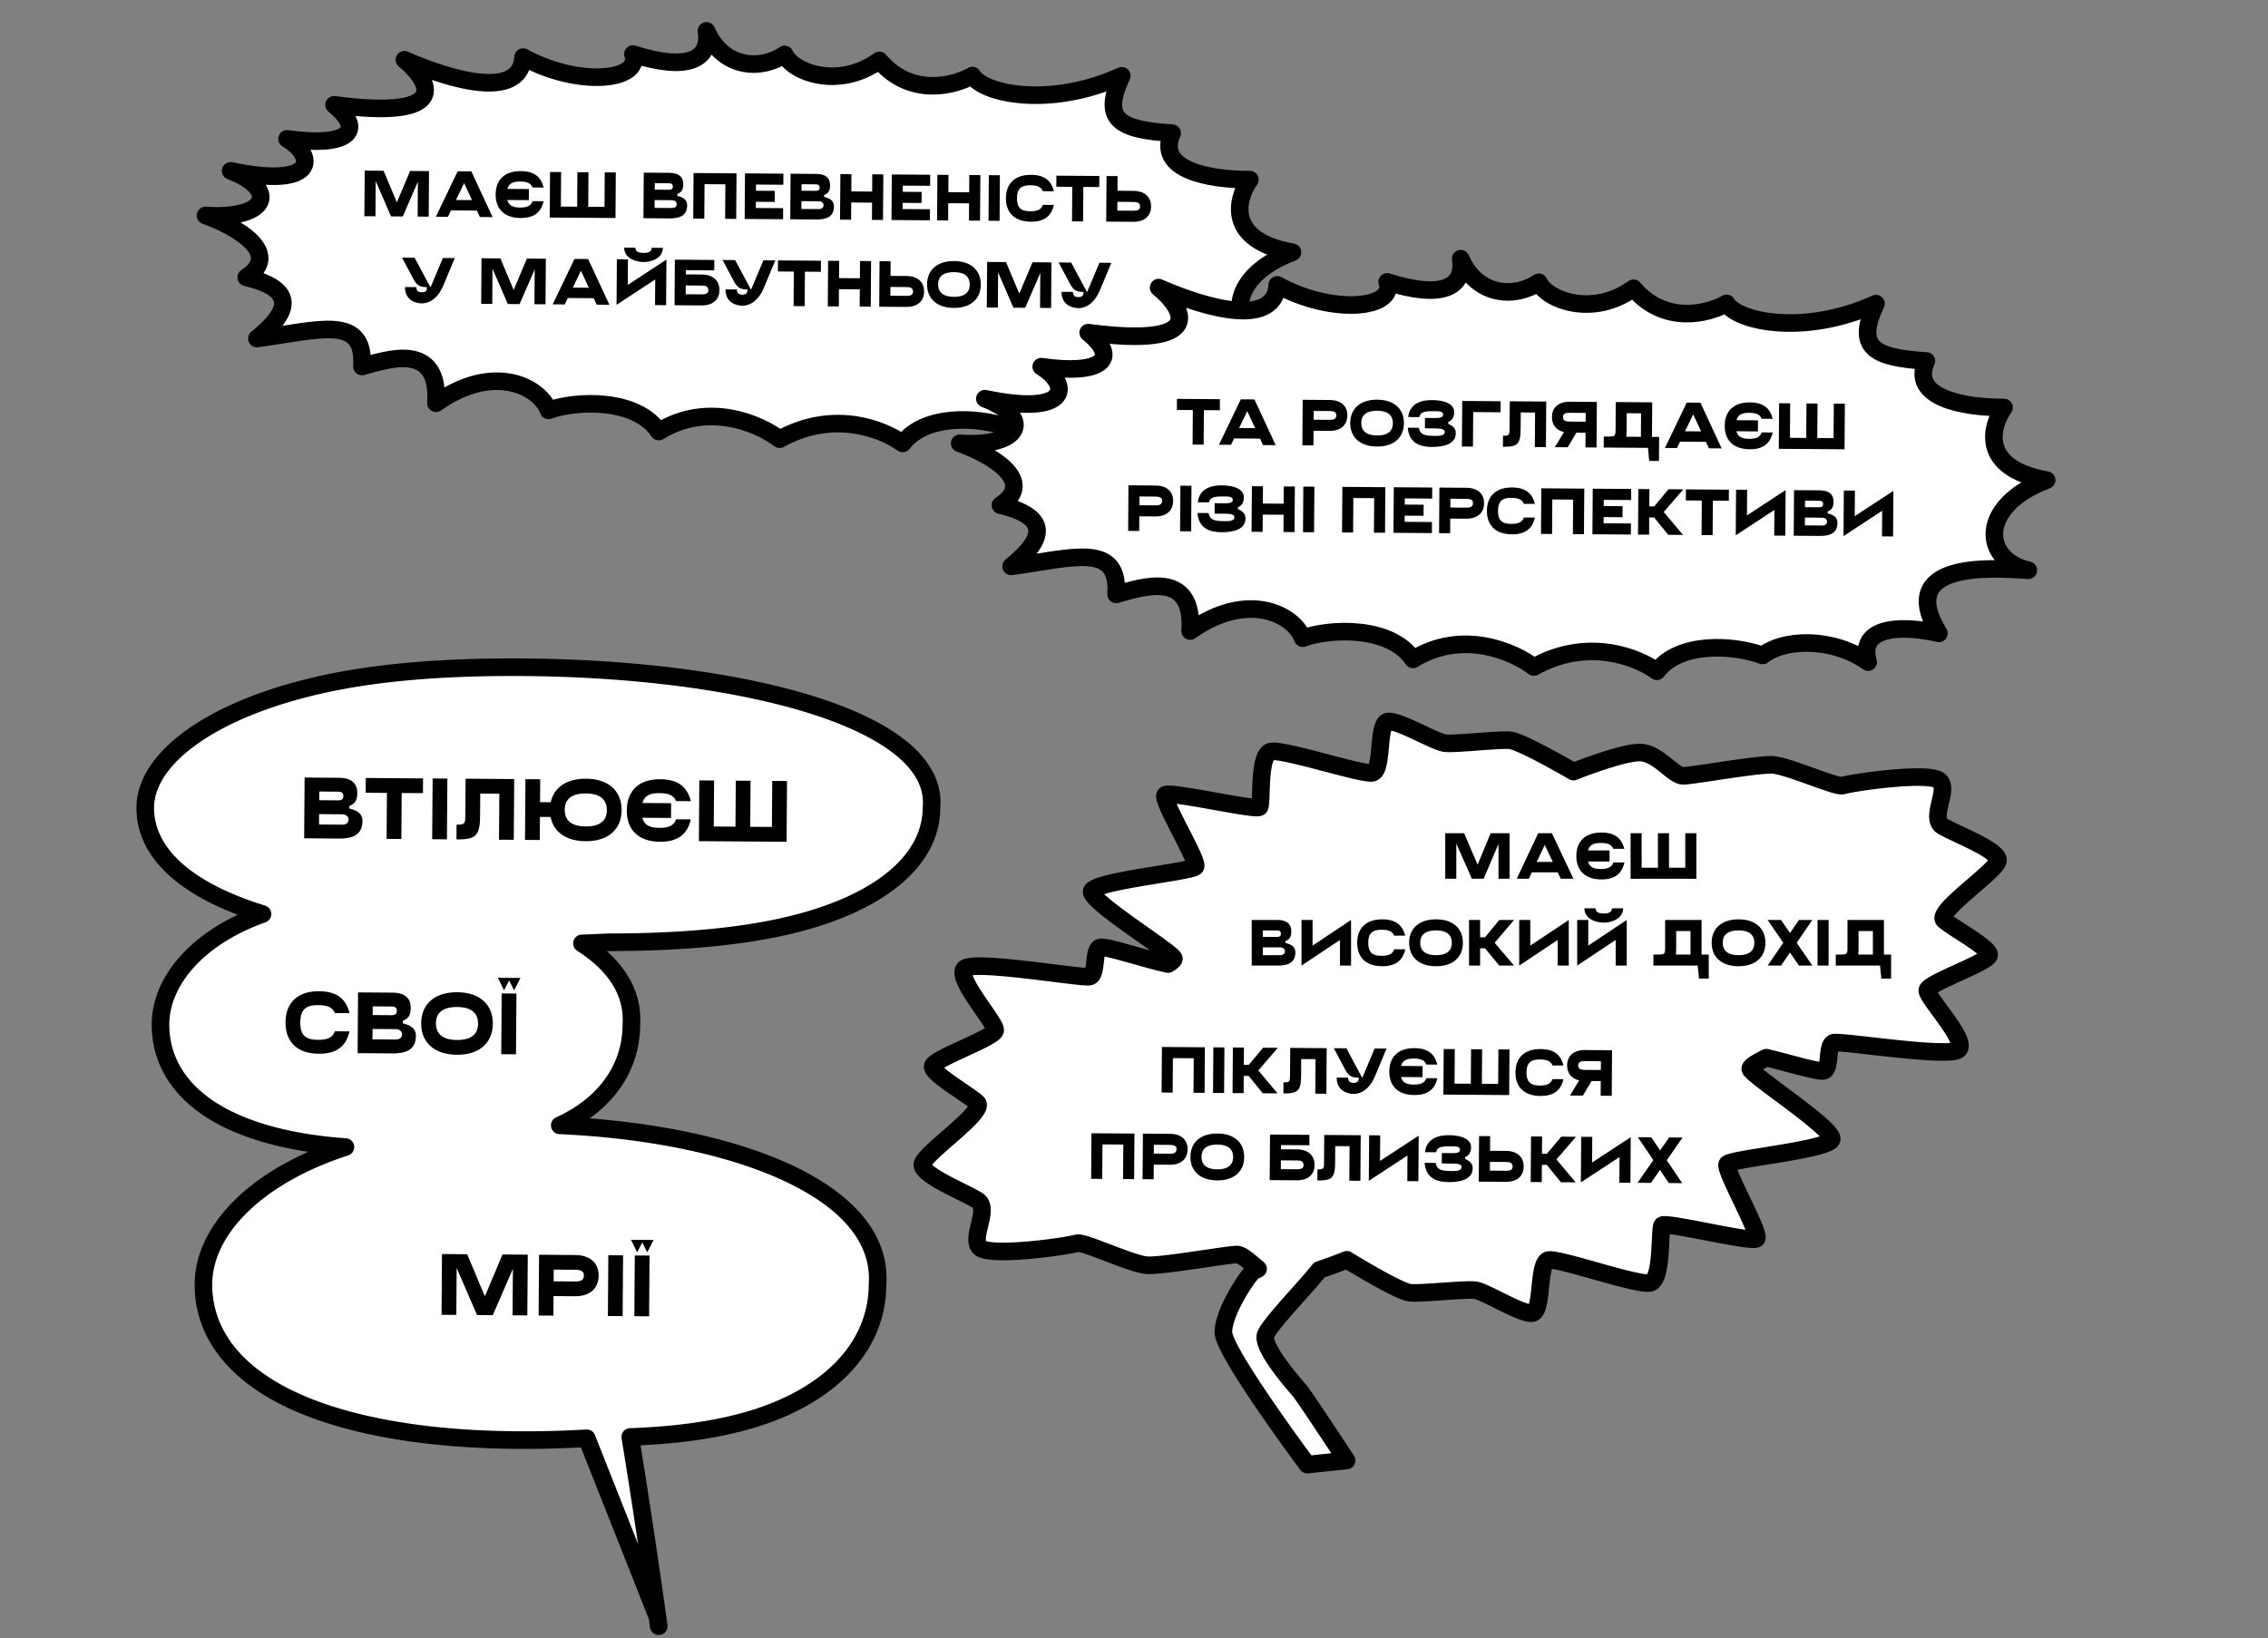 <svg width="418" height="302" fill="none" xmlns="http://www.w3.org/2000/svg"><rect width="100%" height="100%" fill="#808080" stroke="none"/><path d="M96.403 10.523c-.573 9.055-16.798 2.75-21.864.493 4.676 3.856 9.114 11.207-12.981 8.309 6.025 4.926 2.28 7.843-8.654 6.27 5.313 3.175 5.638 9.286-10.394 5.9 8.735 3.359 7.133 8.977-4.636 8.232 5.366 1.907 14.381 6.857 7.508 11.406 10.933 2.55 6.31 7.723 1.97 11.274 11.577-1.562 19.968-4.5 19.356 5.16 4.611-1.238 14.377-4.777 13.646 6.767 10.762-7.626 19.213-2.937 20.734 1.313 5.128-1.862 16.246-2.25 20.329 3.91 9.088-5.633 18.638-1.407 22.277 1.41 10.016-5.596 19.255-1.732 22.675.78 4.1-5.424 13.911-4.949 19.509-2.918 3.586-2.943 12.572-3.577 19.425 1.23-2.114-7.305 7.812-6.575 13.039-5.296-8.045-13.19 9.178-12.135 16.483-11.636-8.465-1.957-9.27-11.846 3.378-16.62-12.316-2.179-10.363-9.833-7.848-13.388-7.598.024-17.39-1.807-14.32-8.573-9.862-.625-13.084-2.51-9.291-10.574-13.329 6.075-25.641 3.275-27.523-.043-3.314 1.913-11.386 4.035-17.163-2.786-7.614 5.492-16.044 2.092-17.452-1.105-4.146 2.863-11.231 2.825-14.4-4.352.804 5.19-3.26 7.576-13.558 4.281 1.736 4.884-9.921 6.212-20.245.556Z" fill="#fff" stroke="#000" stroke-width="3.241" stroke-linecap="round" stroke-linejoin="round"/><path d="m72.064 39.89-3.647-8.427 2.28.016 3.539 8.426-2.172-.016Zm-.012 0 3.529-8.375 2.292.016-3.637 8.374-2.184-.016Zm-2.795-8.421-.061 8.4-2.04-.015.06-8.4 2.04.015Zm9.816.071-.061 8.4-2.04-.015.06-8.4 2.04.015Zm5.281.038 2.22.017-4.02 8.37-2.22-.016 4.02-8.37Zm.18.002 2.34.017 3.911 8.428-2.34-.017-3.91-8.428Zm-2.378 5.275 7.056.05-.014 1.92-7.056-.05.014-1.92Zm15.308.039-5.472-.04.015-2.04 5.472.04-.015 2.04Zm.69-2.335c-.295-.77-1.001-1.087-2.273-1.097-1.56-.011-2.475.462-2.49 2.382-.013 1.92.895 2.407 2.455 2.418 1.308.01 2.03-.333 2.313-1.183l2.04.015c-.446 1.928-1.655 3.108-4.259 3.089-3.048-.022-4.608-1.714-4.588-4.354.019-2.64 1.603-4.308 4.65-4.286 2.569.019 3.737 1.167 4.191 3.03l-2.04-.014Zm5.201 5.558-2.04-.015.061-8.4 2.04.015-.061 8.4Zm0 0 .015-2.04 3.6.026-.015 2.04-3.6-.026Zm5.04.036-2.04-.014.061-8.4 2.04.015-.061 8.4Zm-.6-.004.015-2.04 3.6.026-.015 2.04-3.6-.026Zm5.64.041-2.04-.015.061-8.4 2.04.015-.061 8.4Zm10.014-8.327c1.548.01 2.491.69 2.481 2.094-.008 1.104-.371 1.497-1.093 1.792l-.003.36c1.006.247 1.819.66 1.812 1.729-.013 1.752-1.11 2.44-3.258 2.424l-4.8-.035.061-8.4 4.8.035Zm-2.807 6.46 3.18.022c.648.005.902-.33.905-.713.003-.336-.247-.722-.895-.727l-3.18-.023-.01 1.44Zm.024-3.36 2.58.018c.504.004.757-.138.761-.594.003-.444-.248-.602-.752-.606l-2.58-.019-.009 1.2Zm9.199-3.054-.061 8.4-2.04-.015.061-8.4 2.04.015Zm0 0 3.839.028-.014 2.04-3.84-.028.015-2.04Zm5.879.043-.061 8.4-2.04-.015.061-8.4 2.04.015Zm3.601.026-.061 8.4-2.04-.015.061-8.4 2.04.015Zm-.023 3.18 3.48.025-.015 2.04-3.48-.025.015-2.04Zm.023-3.18 5.04.037-.015 2.04-5.04-.037.015-2.04Zm-.046 6.36 5.039.036-.014 2.04-5.04-.036.015-2.04Zm11.208-6.279c1.548.011 2.491.69 2.481 2.094-.008 1.104-.371 1.498-1.093 1.792l-.003.36c1.006.248 1.819.662 1.812 1.73-.013 1.751-1.11 2.44-3.258 2.424l-4.8-.035.061-8.4 4.8.035Zm-2.807 6.46 3.18.023c.648.005.902-.33.905-.714.002-.336-.247-.721-.895-.726l-3.18-.023-.01 1.44Zm.024-3.36 2.58.019c.504.003.757-.139.761-.595.003-.444-.248-.602-.752-.605l-2.58-.019-.009 1.2Zm9.198-3.053-.061 8.4-2.04-.015.062-8.4 2.039.015Zm5.88.042-.061 8.4-2.04-.015.061-8.4 2.04.015Zm-5.903 3.138 3.84.027-.015 2.04-3.839-.027.014-2.04Zm9.504-3.111-.061 8.4-2.04-.015.061-8.4 2.04.015Zm-.023 3.18 3.479.025-.014 2.04-3.48-.026.015-2.04Zm.023-3.18 5.04.036-.015 2.04-5.04-.036.015-2.04Zm-.047 6.36 5.04.036-.014 2.04-5.04-.037.014-2.04Zm8.449-6.3-.061 8.4-2.04-.014.061-8.4 2.04.015Zm5.88.043-.061 8.4-2.04-.015.061-8.4 2.04.015Zm-5.903 3.138 3.84.028-.015 2.04-3.84-.029.015-2.04Zm9.503-3.111-.061 8.4-2.04-.015.061-8.4 2.04.014Zm7.909 2.937c-.295-.77-1.001-1.087-2.273-1.096-1.56-.012-2.475.462-2.489 2.382-.014 1.92.895 2.406 2.455 2.417 1.308.01 2.03-.333 2.312-1.183l2.04.015c-.446 1.929-1.654 3.108-4.258 3.09-3.048-.023-4.608-1.714-4.589-4.354.019-2.64 1.603-4.309 4.651-4.287 2.568.019 3.736 1.168 4.19 3.03l-2.039-.014Zm10.422-2.804-.015 2.04-2.94-.022-.046 6.36-2.04-.015.046-6.36-2.94-.02.015-2.04 7.92.057Zm3.36.024-.061 8.4-2.04-.015.061-8.4 2.04.015Zm-.061 8.4.015-2.04 2.916.021c.732.005 1.26-.123 1.265-.759.005-.732-.522-.856-1.254-.86l-2.916-.022.015-2.04 2.916.021c2.352.017 3.29 1.344 3.279 2.916-.011 1.488-.968 2.801-3.32 2.784l-2.916-.021ZM78.707 52.938c-1.272-.01-1.858-.266-2.533-1.543l-2.071-3.89 2.316.016 2.924 5.47 2.283-5.432 2.196.016-2.112 5.049c-1.234 2.943-3.12 3.313-3.972 3.307-.853-.006-3.118-.407-3.099-3.01l2.1.015c-.005.78.461.951 1.013.955.552.004.95-.161.955-.953Zm14.884 3.108-3.646-8.426 2.28.016 3.538 8.426-2.172-.016Zm-.012 0 3.53-8.374 2.291.016-3.637 8.374-2.184-.016Zm-2.794-8.42-.061 8.4-2.04-.015.06-8.4 2.04.015Zm9.815.07-.061 8.4-2.04-.014.061-8.4 2.04.015Zm5.282.04 2.22.015-4.021 8.371-2.22-.016 4.021-8.37Zm.18 0 2.34.018 3.911 8.428-2.34-.017-3.911-8.428Zm-2.378 5.276 7.056.05-.014 1.92-7.056-.05.014-1.92Zm14.902-4.704c-1.392-.01-3.56-.698-3.545-2.666l2.064.015c-.005.684.521.964 1.493.97.972.008 1.502-.264 1.507-.948l2.064.015c-.015 1.967-2.192 2.624-3.583 2.614Zm3.619 2.27-8.573 5.614.608-2.708 8.585-5.626-.62 2.72Zm-1.434-.85 2.054-1.87-.061 8.4-2.04-.015.047-6.516Zm-7.078-1.936 2.04.015-.047 6.504-2.054 1.88.061-8.399Zm11.179.081 6.78.05-.014 1.92-6.78-.05.014-1.92Zm1.548.012-.061 8.4-2.04-.015.061-8.4 2.04.015Zm-.061 8.4.015-2.04 2.916.02c.732.006 1.261-.122 1.266-.758.005-.732-.522-.856-1.254-.861l-2.916-.022.015-2.04 2.916.022c2.352.017 3.29 1.344 3.279 2.916-.011 1.488-.969 2.8-3.321 2.784l-2.916-.022Zm11.421-2.918c-1.272-.009-1.858-.265-2.533-1.542l-2.072-3.891 2.316.016 2.925 5.47 2.283-5.432 2.196.016-2.113 5.049c-1.233 2.943-3.12 3.313-3.972 3.307-.852-.006-3.117-.406-3.098-3.01l2.1.015c-.006.78.461.951 1.013.955.552.004.949-.16.955-.953Zm13.522-5.302-.015 2.04-2.94-.021-.046 6.36-2.04-.015.046-6.36-2.94-.021.015-2.04 7.92.057Zm3.36.025-.061 8.4-2.04-.015.061-8.4 2.04.015Zm5.88.042-.061 8.4-2.04-.015.061-8.4 2.04.015Zm-5.903 3.138 3.84.027-.015 2.04-3.84-.027.015-2.04Zm9.503-3.111-.061 8.4-2.04-.015.061-8.4 2.04.015Zm-.061 8.4.015-2.04 2.916.02c.732.006 1.261-.122 1.265-.758.006-.732-.522-.856-1.254-.861l-2.915-.022.014-2.04 2.916.022c2.352.017 3.291 1.344 3.279 2.916-.011 1.488-.968 2.8-3.32 2.784l-2.916-.022Zm11.706.204c-3.12-.022-4.944-1.715-4.925-4.355.019-2.64 1.868-4.307 4.987-4.284 3.12.022 4.932 1.715 4.913 4.355-.019 2.64-1.855 4.307-4.975 4.284Zm.015-2.04c1.679.013 2.92-.578 2.92-2.258 0-1.68-1.207-2.29-2.887-2.301-1.68-.013-2.933.578-2.933 2.258 0 1.68 1.22 2.29 2.9 2.302Zm10.974 2-3.646-8.426 2.28.016 3.538 8.426-2.172-.016Zm-.012 0 3.529-8.374 2.292.016-3.637 8.374-2.184-.016Zm-2.794-8.42-.061 8.4-2.04-.015.061-8.4 2.04.015Zm9.815.071-.061 8.4-2.04-.015.061-8.4 2.04.015Zm5.927 5.443c-1.272-.01-1.858-.265-2.533-1.542l-2.072-3.891 2.316.016 2.925 5.47 2.283-5.432 2.196.016-2.113 5.049c-1.233 2.943-3.12 3.313-3.972 3.307-.852-.006-3.117-.407-3.098-3.01l2.1.015c-.006.78.461.951 1.013.955.552.004.949-.16.955-.953Z" fill="#000"/><path d="M235.403 52.523c-.573 9.055-16.798 2.75-21.864.493 4.676 3.856 9.114 11.207-12.981 8.309 6.025 4.926 2.279 7.843-8.654 6.27 5.313 3.174 5.638 9.286-10.394 5.9 8.734 3.359 7.133 8.977-4.636 8.232 5.366 1.907 14.381 6.857 7.508 11.406 10.933 2.55 6.311 7.723 1.971 11.274 11.576-1.562 19.967-4.5 19.355 5.161 4.611-1.239 14.377-4.778 13.646 6.766 10.762-7.626 19.214-2.937 20.734 1.313 5.128-1.862 16.246-2.251 20.329 3.91 9.088-5.633 18.638-1.407 22.277 1.411 10.016-5.597 19.255-1.733 22.675.779 4.1-5.424 13.911-4.949 19.509-2.918 3.586-2.943 12.572-3.577 19.425 1.229-2.114-7.304 7.812-6.574 13.039-5.295-8.045-13.189 9.178-12.135 16.483-11.636-8.465-1.957-9.27-11.846 3.378-16.62-12.316-2.179-10.363-9.833-7.848-13.388-7.598.024-17.39-1.807-14.32-8.573-9.862-.625-13.084-2.51-9.291-10.574-13.329 6.075-25.641 3.275-27.523-.043-3.314 1.913-11.386 4.035-17.163-2.786-7.614 5.492-16.044 2.092-17.452-1.105-4.146 2.863-11.231 2.825-14.4-4.352.804 5.19-3.26 7.576-13.558 4.281 1.736 4.884-9.921 6.212-20.245.556Z" fill="#fff" stroke="#000" stroke-width="3.241" stroke-linecap="round" stroke-linejoin="round"/><path d="m224.836 73.59-.015 2.04-2.94-.022-.046 6.36-2.04-.015.046-6.36-2.94-.021.015-2.04 7.92.057Zm3.844.027 2.22.016-4.021 8.371-2.22-.016 4.021-8.37Zm.18.001 2.34.017 3.911 8.43-2.34-.018-3.911-8.428Zm-2.378 5.275 7.056.052-.014 1.92-7.056-.052.014-1.92Zm15.586 3.222-2.04-.015.061-8.4 2.04.015-.061 8.4Zm.061-8.4 2.916.021c2.352.017 3.29 1.344 3.279 2.832-.011 1.572-.969 2.885-3.321 2.868l-2.915-.021.014-2.04 2.916.021c.732.005 1.261-.11 1.266-.843.005-.636-.522-.772-1.254-.777l-2.916-.021.015-2.04Zm11.645 8.605c-3.12-.023-4.944-1.716-4.925-4.356.019-2.64 1.868-4.307 4.987-4.284 3.12.023 4.932 1.716 4.913 4.356-.019 2.64-1.855 4.306-4.975 4.284Zm.015-2.04c1.679.012 2.92-.579 2.92-2.26 0-1.68-1.207-2.288-2.887-2.3-1.68-.012-2.933.579-2.933 2.259s1.22 2.288 2.9 2.3Zm10.062 2.113c-1.968-.014-4.172-.606-4.391-3.548l2.04.015c.23 1.346 1.177 1.484 3.085 1.498 1.188.009 1.682-.216 1.686-.72.003-.456-.488-.651-1.676-.66l-1.98-.014.014-1.92 1.98.014c.828.006 1.357-.11 1.361-.65.004-.48-.523-.604-1.351-.61-1.908-.014-2.797.04-3.044 1.094l-2.04-.015c.258-2.482 2.41-3.138 4.378-3.124 2.328.017 4.111.702 4.1 2.226-.008 1.104-.563 1.616-1.093 1.792l-.002.36c.526.244 1.399.658 1.391 1.726-.014 1.992-2.13 2.553-4.458 2.536Zm7.68-8.465-.062 8.4-2.039-.015.061-8.4 2.04.016Zm0 0 5.039.037-.014 2.04-5.04-.037.015-2.04Zm8.764.064 2.64.02-.015 2.04-2.64-.02.015-2.04Zm4.68.034-.061 8.4-2.04-.015.061-8.4 2.04.015Zm-7.981 8.342.015-2.04c1.092.008 1.201-.099 1.209-1.25l.037-5.1 2.04.014-.037 5.1c-.021 2.856-.624 3.296-3.264 3.276Zm14.376-4.023-2.43 4.11-2.388-.017 2.502-4.11 2.316.017Zm.834 4.134.061-8.4 2.04.015-.061 8.4-2.04-.015Zm.061-8.4-.015 2.04-2.916-.021c-.732-.005-1.261.123-1.265.759-.006.732.522.856 1.254.86l2.915.022-.014 2.04-2.916-.021c-2.352-.017-3.291-1.344-3.279-2.916.011-1.488.968-2.801 3.32-2.784l2.916.021Zm3.303 8.424.015-2.028 10.199.075-.015 2.028-10.199-.075Zm10.182 2.474-1.8-.013-.222-2.401 2.039.014-.017 2.4Zm-5.921-10.843 2.64.02-.015 2.04-2.64-.02.015-2.04Zm4.68.034-.061 8.4-2.04-.015.061-8.4 2.04.015Zm-7.981 8.342.015-2.04c1.092.008 1.2-.099 1.209-1.25l.037-5.1 2.04.014-.037 5.1c-.021 2.856-.624 3.296-3.264 3.276Zm14.346-8.296 2.219.017-4.02 8.37-2.22-.016 4.021-8.37Zm.18.002 2.339.017 3.911 8.428-2.34-.017-3.91-8.428Zm-2.379 5.275 7.056.05-.014 1.92-7.056-.05.014-1.92Zm15.308.039-5.472-.04.015-2.04 5.472.04-.015 2.04Zm.689-2.335c-.294-.77-1-1.088-2.272-1.097-1.56-.011-2.475.462-2.489 2.382-.014 1.92.894 2.407 2.454 2.418 1.308.01 2.031-.333 2.313-1.183l2.04.015c-.446 1.928-1.655 3.108-4.259 3.089-3.048-.022-4.607-1.714-4.588-4.354.019-2.64 1.603-4.308 4.651-4.286 2.568.019 3.736 1.167 4.19 3.03l-2.04-.014Zm5.202 5.558-2.04-.015.061-8.4 2.04.015-.061 8.4Zm0 0 .015-2.04 3.6.026-.015 2.04-3.6-.026Zm5.04.036-2.04-.015.061-8.4 2.04.016-.061 8.4Zm-.6-.004.015-2.04 3.6.026-.015 2.04-3.6-.026Zm5.64.04-2.04-.014.061-8.4 2.04.015-.061 8.4ZM209.96 97.883l-2.04-.015.061-8.4 2.04.015-.061 8.4Zm.061-8.4 2.916.021c2.352.017 3.291 1.344 3.28 2.832-.012 1.572-.969 2.885-3.321 2.868l-2.916-.021.015-2.04 2.916.021c.732.005 1.261-.11 1.266-.843.004-.636-.523-.771-1.255-.777l-2.915-.021.014-2.04Zm9.574.07-.061 8.4-2.04-.016.061-8.4 2.04.016Zm5.492 8.56c-1.968-.015-4.172-.607-4.39-3.548l2.04.015c.23 1.345 1.177 1.484 3.085 1.498 1.188.009 1.681-.216 1.685-.72.003-.456-.487-.651-1.675-.66l-1.98-.014.014-1.92 1.98.014c.828.006 1.357-.11 1.36-.65.004-.48-.523-.604-1.351-.61-1.908-.014-2.796.04-3.044 1.094l-2.04-.015c.258-2.482 2.411-3.138 4.379-3.124 2.328.017 4.111.702 4.1 2.226-.008 1.104-.564 1.616-1.093 1.792l-.003.36c.526.244 1.399.658 1.391 1.726-.014 1.992-2.13 2.553-4.458 2.536Zm7.68-8.465-.061 8.4-2.04-.015.061-8.4 2.04.015Zm5.88.043-.061 8.4-2.04-.015.061-8.4 2.04.015Zm-5.903 3.137 3.84.028-.015 2.04-3.84-.028.015-2.04Zm9.503-3.11-.061 8.399-2.04-.015.061-8.4 2.04.015Zm7.195.051-.061 8.4-2.04-.015.061-8.4 2.04.015Zm0 0 3.84.028-.015 2.04-3.84-.028.015-2.04Zm5.88.043-.061 8.4-2.04-.015.061-8.4 2.04.015Zm3.6.026-.061 8.4-2.04-.015.061-8.4 2.04.015Zm-.023 3.18 3.48.026-.015 2.04-3.48-.026.015-2.04Zm.023-3.18 5.04.037-.015 2.04-5.039-.037.014-2.04Zm-.046 6.36 5.04.037-.015 2.04-5.04-.037.015-2.04Zm8.388 2.101-2.04-.015.061-8.4 2.04.015-.061 8.4Zm.061-8.4 2.915.022c2.352.017 3.291 1.343 3.28 2.831-.011 1.572-.969 2.885-3.321 2.868l-2.916-.02.015-2.04 2.916.02c.732.006 1.261-.11 1.266-.842.005-.636-.522-.772-1.254-.777l-2.916-.022.015-2.04Zm13.521 2.979c-.294-.77-1-1.088-2.272-1.097-1.56-.011-2.475.462-2.489 2.382-.014 1.92.894 2.407 2.454 2.418 1.308.01 2.031-.333 2.313-1.183l2.04.015c-.446 1.928-1.655 3.108-4.259 3.089-3.048-.022-4.607-1.714-4.588-4.354.019-2.64 1.603-4.308 4.651-4.286 2.568.019 3.736 1.167 4.19 3.03l-2.04-.014Zm5.263-2.842-.061 8.4-2.04-.015.061-8.4 2.04.015Zm0 0 3.84.028-.015 2.04-3.84-.028.015-2.04Zm5.88.043-.061 8.4-2.04-.015.061-8.4 2.04.015Zm3.6.026-.061 8.4-2.04-.015.061-8.4 2.04.015Zm-.023 3.18 3.48.025-.015 2.04-3.48-.025.015-2.04Zm.023-3.18 5.04.036-.015 2.04-5.039-.036.014-2.04Zm-.046 6.36 5.04.036-.015 2.04-5.04-.037.015-2.04Zm8.449-6.3-.061 8.4-2.04-.014.061-8.4 2.04.015Zm1.69 5.233-2.592-.019.014-2.04 2.592.02-.014 2.04Zm4.561-5.187-3.606 4.174-2.604-.019 3.486-4.175 2.724.02Zm-.061 8.4-2.724-.02-3.425-4.225 2.604.02 3.545 4.225Zm8.461-8.339-.015 2.04-2.94-.021-.046 6.36-2.04-.015.046-6.36-2.94-.021.015-2.04 7.92.057Zm9.832 2.796-8.573 5.614.607-2.708 8.586-5.626-.62 2.72Zm-1.434-.85 2.054-1.87-.061 8.4-2.04-.015.047-6.516Zm-7.078-1.936 2.04.015-.047 6.503-2.054 1.882.061-8.4Zm15.487.112c1.548.012 2.491.69 2.481 2.094-.008 1.104-.371 1.498-1.093 1.793l-.003.36c1.006.247 1.819.66 1.812 1.729-.013 1.752-1.11 2.44-3.258 2.424l-4.8-.035.061-8.4 4.8.035Zm-2.807 6.46 3.18.023c.648.005.902-.33.905-.713.002-.336-.247-.722-.895-.727l-3.18-.023-.01 1.44Zm.024-3.36 2.58.019c.504.004.757-.139.761-.595.003-.444-.248-.601-.752-.605l-2.58-.019-.009 1.2Zm15.671-.282-8.573 5.614.607-2.708 8.585-5.626-.619 2.72Zm-1.434-.85 2.053-1.87-.061 8.4-2.04-.015.048-6.515Zm-7.078-1.936 2.04.015-.048 6.504-2.053 1.88.061-8.399Z" fill="#000"/><path fill-rule="evenodd" clip-rule="evenodd" d="M26.769 148.942c0 7.486 6.126 14.402 20.162 19.089.475.159.96.315 1.453.468-11.741 4.168-18.805 12.226-18.805 20.379 0 6.783 3.67 13.051 12.076 17.297 5.415 2.736 12.795 4.633 22.007 5.282-16.36 5.3-26.171 15.27-26.171 25.357 0 8.519 5.253 16.39 17.287 21.724 11.65 5.163 29.657 7.948 53.366 6.61l13.022 32.915c-1.202-8.618-3.092-21.499-5.008-33.16 11.356-.405 20.339-2.08 27.359-5.029 12.213-5.128 18.21-13.718 18.21-23.06 1.282-17.46-26.492-27.926-58.556-29.354.159-.072.316-.146.472-.221 8.531-4.083 12.72-10.923 12.72-18.361.393-6.108-3.132-11.142-9.108-14.962 1.557-.057 3.135-.126 4.735-.207 16.386 0 28.951-1.501 38.442-4.503 14.245-4.507 21.239-12.055 21.239-20.264C173.284 132.398 135.493 123 94.515 123c-13.385 0-25.034.95-34.948 3.133-20.442 4.499-32.798 13.598-32.798 22.809Z" fill="#fff"/><path d="m46.93 168.031-.512 1.537.513-1.537Zm1.454.468.481-1.547a1.62 1.62 0 0 1 .06 3.074l-.541-1.527Zm-6.73 37.676-.73 1.447.73-1.447Zm22.008 5.282.114-1.616a1.62 1.62 0 0 1 .386 3.158l-.5-1.542Zm-8.884 47.081.656-1.482-.656 1.482Zm53.366 6.61-.091-1.618a1.622 1.622 0 0 1 1.598 1.022l-1.507.596Zm13.022 32.915 1.605-.224a1.621 1.621 0 0 1-3.112.82l1.507-.596Zm-5.008-33.16-1.599.262a1.618 1.618 0 0 1 1.541-1.882l.058 1.62Zm27.359-5.029-.627-1.494.627 1.494Zm18.21-23.06h-1.621c0-.04.002-.079.005-.119l1.616.119Zm-58.556-29.354-.072 1.619a1.62 1.62 0 0 1-.602-3.092l.674 1.473Zm.472-.221.699 1.462-.699-1.462Zm12.72-18.361h-1.621c0-.035.001-.069.003-.104l1.618.104Zm-9.108-14.962-.873 1.365a1.62 1.62 0 0 1 .813-2.985l.06 1.62Zm4.735-.207-.082-1.619a2.19 2.19 0 0 1 .082-.002v1.621Zm38.442-4.503-.488-1.546.488 1.546Zm21.239-20.264h-1.621c0-.053.003-.105.008-.158l1.613.158ZM59.567 126.133l-.349-1.583.349 1.583Zm63.443 173.432a1.62 1.62 0 1 1-3.211.443l3.211-.443Zm-3.449-1.278a1.621 1.621 0 0 1 3.21-.448l-3.21.448ZM46.418 169.568c-14.23-4.751-21.27-12.053-21.27-20.626h3.241c0 6.398 5.213 12.93 19.055 17.552l-1.026 3.074Zm1.484.479a80.057 80.057 0 0 1-1.484-.479l1.026-3.074c.464.155.938.307 1.421.458l-.963 3.095ZM27.96 188.878c0-9.136 7.828-17.627 19.883-21.906l1.084 3.054C37.498 174.084 31.2 181.707 31.2 188.878h-3.241Zm12.965 18.744c-8.864-4.478-12.965-11.257-12.965-18.744H31.2c0 6.08 3.238 11.835 11.186 15.851l-1.462 2.893Zm22.624 5.452c-9.357-.66-16.963-2.593-22.624-5.452l1.462-2.893c5.169 2.611 12.324 4.472 21.39 5.112l-.228 3.233Zm-27.678 23.74c0-5.594 2.721-11.001 7.436-15.63 4.717-4.631 11.497-8.56 19.857-11.269l.999 3.084c-8 2.591-14.306 6.296-18.585 10.498-4.28 4.202-6.465 8.823-6.465 13.317H35.87Zm18.251 23.205c-12.436-5.511-18.25-13.865-18.25-23.205h3.24c0 7.698 4.69 15.087 16.323 20.242l-1.313 2.963Zm54.114 6.747c-23.844 1.346-42.138-1.439-54.114-6.747l1.313-2.963c11.326 5.019 29.046 7.804 52.619 6.474l.182 3.236Zm11.424 31.893-13.022-32.915 3.014-1.192 13.022 32.915-3.014 1.192Zm-1.902-34.019c1.919 11.678 3.811 24.573 5.014 33.199l-3.21.448c-1.201-8.609-3.089-21.478-5.002-33.122l3.198-.525Zm26.388-3.271c-7.264 3.05-16.46 4.745-27.929 5.153l-.116-3.239c11.242-.4 20.013-2.057 26.79-4.903l1.255 2.989Zm19.202-24.555c0 10.158-6.554 19.244-19.202 24.555l-1.255-2.989c11.777-4.945 17.216-13.04 17.216-21.566h3.241Zm-60.104-30.973c16.155.719 31.342 3.717 42.39 8.812 10.953 5.052 18.429 12.488 17.71 22.28l-3.232-.238c.563-7.669-5.207-14.196-15.836-19.099-10.535-4.859-25.267-7.809-41.176-8.517l.144-3.238Zm1.099 2.86c-.164.079-.33.157-.497.233l-1.348-2.947c.15-.069.299-.139.446-.209l1.399 2.923Zm13.641-19.823c0 8.134-4.615 15.503-13.641 19.823l-1.399-2.923c8.036-3.847 11.799-10.157 11.799-16.9h3.241Zm-9.855-16.327c6.258 4 10.298 9.516 9.852 16.431l-3.235-.208c.342-5.302-2.668-9.852-8.363-13.493l1.746-2.73Zm3.943 2.776a327.05 327.05 0 0 1-4.756.208l-.12-3.239c1.549-.057 3.12-.125 4.713-.206l.163 3.237Zm38.85-4.576c-9.715 3.073-22.468 4.578-38.931 4.578v-3.241c16.308 0 28.687-1.496 37.954-4.428l.977 3.091Zm22.37-21.809c0 9.297-7.905 17.233-22.37 21.809l-.977-3.091c14.023-4.436 20.106-11.598 20.106-18.718h3.241Zm-78.776-27.563c20.586 0 40.452 2.358 55.026 6.839 7.275 2.236 13.351 5.038 17.538 8.432 4.206 3.41 6.679 7.582 6.205 12.449l-3.226-.315c.332-3.405-1.314-6.611-5.02-9.616-3.726-3.021-9.356-5.671-16.45-7.852-14.162-4.354-33.681-6.695-54.073-6.695v-3.242Zm-35.297 3.171c10.07-2.216 21.845-3.171 35.297-3.171v3.242c-13.317 0-24.84.946-34.6 3.094l-.697-3.165Zm-34.07 24.392c0-5.37 3.586-10.373 9.419-14.495 5.873-4.151 14.294-7.617 24.651-9.897l.697 3.165c-10.084 2.22-18.063 5.552-23.478 9.379-5.455 3.855-8.048 8.007-8.048 11.848h-3.241Zm94.651 151.066-.238-1.721 3.21-.448.239 1.726-3.211.443ZM62.54 143.386c2.064.015 3.322.92 3.308 2.792-.01 1.472-.494 1.996-1.457 2.389l-.004.48c1.342.33 2.426.882 2.416 2.306-.017 2.336-1.48 3.253-4.344 3.232l-6.4-.046.082-11.2 6.4.047Zm-3.742 8.613 4.24.03c.864.007 1.203-.439 1.207-.951.003-.448-.33-.962-1.193-.968l-4.24-.031-.014 1.92Zm.032-4.48 3.44.025c.672.005 1.01-.185 1.014-.793.004-.592-.33-.802-1.002-.807l-3.44-.025-.012 1.6Zm19.144-4.021-.02 2.72-3.92-.029-.062 8.48-2.72-.02.062-8.48-3.92-.028.02-2.72 10.56.077Zm4.48.032-.082 11.2-2.72-.02.082-11.199 2.72.019Zm6.076.044 3.52.026-.02 2.72-3.52-.026.02-2.72Zm6.24.046-.081 11.199-2.72-.019.081-11.2 2.72.02Zm-10.64 11.123.019-2.72c1.456.01 1.6-.133 1.612-1.668l.05-6.8 2.72.019-.05 6.8c-.028 3.808-.832 4.394-4.352 4.369Zm15.433-11.088-.082 11.199-2.72-.019.082-11.2 2.72.02Zm-.031 4.223 2.656.02-.02 2.72-2.656-.02.02-2.72Zm8.396 7.198c-4.16-.031-6.592-2.288-6.566-5.808.025-3.52 2.49-5.742 6.649-5.712 4.16.03 6.576 2.288 6.55 5.808-.025 3.52-2.473 5.742-6.633 5.712Zm.02-2.72c2.239.016 3.893-.772 3.894-3.012 0-2.24-1.61-3.052-3.85-3.068-2.24-.016-3.91.772-3.91 3.012-.001 2.24 1.626 3.051 3.866 3.068Zm15.725-1.566-7.296-.053.02-2.72 7.295.053-.019 2.72Zm.918-3.113c-.392-1.027-1.333-1.45-3.029-1.462-2.08-.016-3.301.616-3.319 3.175-.019 2.56 1.192 3.209 3.272 3.224 1.744.013 2.708-.444 3.084-1.577l2.72.019c-.595 2.572-2.206 4.145-5.678 4.119-4.064-.029-6.144-2.284-6.118-5.804.025-3.52 2.137-5.745 6.201-5.715 3.424.025 4.981 1.556 5.587 4.04l-2.72-.019Zm6.936 7.41-2.72-.02.082-11.199 2.72.019-.082 11.2Zm0 0 .02-2.72 4.8.035-.02 2.72-4.8-.035Zm6.72.049-2.72-.02.081-11.199 2.72.019-.081 11.2Zm-.8-.006.02-2.72 4.8.035-.02 2.72-4.8-.035Zm7.52.055-2.72-.02.081-11.2 2.72.02-.081 11.2ZM61.695 186.756c-.393-1.026-1.334-1.449-3.03-1.462-2.08-.015-3.3.616-3.319 3.176-.018 2.56 1.193 3.209 3.273 3.224 1.744.013 2.707-.444 3.083-1.577l2.72.019c-.594 2.572-2.206 4.144-5.678 4.119-4.064-.029-6.143-2.285-6.118-5.804.026-3.52 2.138-5.745 6.202-5.716 3.424.025 4.98 1.557 5.587 4.041l-2.72-.02Zm10.697-3.762c2.064.015 3.322.92 3.308 2.792-.01 1.472-.495 1.997-1.457 2.39l-.004.48c1.342.329 2.426.881 2.415 2.305-.017 2.336-1.48 3.254-4.343 3.233l-6.4-.047.081-11.199 6.4.046Zm-3.743 8.613 4.24.031c.864.006 1.204-.439 1.207-.951.004-.448-.329-.963-1.193-.969l-4.24-.031-.014 1.92Zm.033-4.48 3.44.025c.672.005 1.01-.184 1.014-.792.004-.592-.33-.803-1.002-.808l-3.44-.025-.012 1.6Zm15.51 7.313c-4.16-.03-6.592-2.288-6.566-5.808.025-3.52 2.49-5.742 6.65-5.712 4.16.031 6.575 2.288 6.55 5.808-.026 3.52-2.474 5.742-6.634 5.712Zm.02-2.72c2.24.016 3.893-.772 3.893-3.012s-1.61-3.051-3.85-3.068c-2.24-.016-3.91.772-3.91 3.012s1.626 3.052 3.866 3.068Zm10.542-9.14-1.15-2.312 2.319.017-1.169 2.295Zm.428.58-.081 11.199-2.72-.019.081-11.2 2.72.02Zm-2.284-.593-1.135-2.312 2.32.017-1.185 2.295ZM87.924 242.429l-4.863-11.236 3.04.022 4.719 11.235-2.896-.021Zm-.016 0 4.705-11.166 3.056.022-4.85 11.165-2.911-.021Zm-3.727-11.228-.081 11.2-2.72-.02.081-11.199 2.72.019Zm13.088.095-.082 11.2-2.72-.02.082-11.199 2.72.019Zm4.721 11.235-2.72-.02.081-11.199 2.72.019-.081 11.2Zm.081-11.2 3.888.029c3.136.022 4.387 1.792 4.373 3.775-.015 2.096-1.292 3.847-4.428 3.824l-3.888-.028.02-2.72 3.888.028c.976.008 1.681-.147 1.688-1.123.006-.848-.697-1.029-1.673-1.036l-3.887-.029.019-2.72Zm12.766.093-.082 11.2-2.72-.02.082-11.2 2.72.02Zm4.449-.544-1.152-2.312 2.32.017-1.168 2.295Zm.427.58-.081 11.199-2.72-.02.081-11.199 2.72.02Zm-2.283-.593-1.136-2.312 2.32.016-1.184 2.296Z" fill="#000"/><path fill-rule="evenodd" clip-rule="evenodd" d="M329.619 196.028c2.951.782 5.739 1.521 6.422 1.393.731-.136.858-1.357.986-2.583.128-1.226.256-2.458.99-2.618.512-.112 3.205.192 6.58.574 6.293.711 14.957 1.69 16.293.742 1.282-.91-1.303-4.434-3.394-7.283-1.256-1.712-2.334-3.18-2.286-3.692.064-.681 2.879-1.963 5.694-3.245 2.815-1.283 5.63-2.565 5.694-3.246.083-.893-2.733-2.708-5.183-4.286-1.286-.828-2.471-1.591-3.081-2.122-1.009-.877 2.282-3.713 5.336-6.344 2.309-1.99 4.483-3.863 4.56-4.684.129-1.377-3.936-3.289-7.147-4.8-1.237-.582-2.347-1.104-3.042-1.513-1.305-.768-.874-2.611-.452-4.419.386-1.654.765-3.277-.195-4.024-2.01-1.562-15.113.235-17.815.943-.598.158-2.997-.704-5.625-1.648-2.742-.986-5.735-2.061-7.193-2.162-1.659-.115-6.679.638-10.801 1.257-2.976.446-5.483.822-5.916.75-.803-.133-1.723-.875-2.752-1.706-1.39-1.12-2.98-2.403-4.753-2.569-3.087-.289-12.545 3.498-12.545 3.498s-9.54-5.565-11.677-5.765c-1.055-.099-3.547.085-6.023.269-2.538.188-5.061.374-6.004.254-.802-.103-2.445-.878-4.227-1.718-2.352-1.109-4.947-2.332-6.178-2.28-1.083.047-1.299 2.354-1.516 4.681-.218 2.326-.438 4.671-1.527 4.791-1.018.112-4.609-.832-8.393-1.826-4.311-1.134-8.872-2.333-10.163-2.11-1.663.287-1.81 4.66-1.909 7.611-.046 1.351-.081 2.403-.247 2.63-.256.351-4.126-.341-8.151-1.061-4.291-.768-8.758-1.567-9.206-1.167-.445.399 1.203 3.627 2.823 6.8 1.534 3.004 3.043 5.958 2.725 6.415-.264.381-3.37.889-7.004 1.483-5.338.873-11.817 1.933-12.105 3.049-.29 1.122 5.128 4.947 9.56 8.076 2.98 2.103 5.515 3.893 5.568 4.333.031.257-.393.61-1.056 1.013-1.574-.316-3.84-.956-6.017-1.572-2.948-.833-5.734-1.62-6.42-1.493-.736.136-.881 1.401-1.027 2.672-.145 1.271-.292 2.548-1.03 2.709-.515.112-3.211-.224-6.591-.646-6.3-.785-14.975-1.867-16.328-.893-1.299.934 1.243 4.609 3.298 7.581 1.235 1.785 2.294 3.317 2.239 3.847-.074.706-2.915 2.015-5.757 3.324-2.841 1.308-5.683 2.617-5.757 3.323-.096.926 2.702 2.83 5.135 4.485 1.278.869 2.455 1.67 3.059 2.225 1 .917-2.342 3.834-5.443 6.541-2.344 2.047-4.551 3.973-4.64 4.824-.149 1.427 3.9 3.442 7.098 5.033 1.232.613 2.338 1.163 3.028 1.593 1.297.807.839 2.716.39 4.588-.411 1.712-.815 3.394.137 4.175 1.993 1.636 15.16-.129 17.879-.844.602-.158 2.995.754 5.617 1.754 2.736 1.043 5.722 2.181 7.183 2.297 1.661.132 6.707-.612 10.849-1.222 2.991-.441 5.511-.813 5.944-.735.803.145 1.715.922 2.735 1.791.324.275.658.56 1.003.837-.523.259-.926.485-1.119.667-.966.913-5.302 7.371-5.271 11.038.03 3.668 15.462 24.382 15.462 24.382l7.241-.754s-7.793-11.886-8.663-12.892a26.936 26.936 0 0 0-.14-.161l-.003-.004c-1.257-1.444-6.938-7.972-6.097-10.147.487-1.257 3.404-4.527 6.042-7.485 1.57-1.759 3.04-3.408 3.841-4.456 2.732-.914 5.064-1.857 5.064-1.857s9.487 5.845 11.627 6.069c1.057.11 3.558-.062 6.044-.234 2.548-.176 5.081-.35 6.024-.218.804.113 2.44.929 4.215 1.814 2.342 1.168 4.927 2.457 6.163 2.412 1.086-.04 1.336-2.432 1.588-4.844.252-2.411.506-4.842 1.6-4.959 1.023-.108 4.61.898 8.391 1.959 4.306 1.208 8.863 2.486 10.161 2.265 1.671-.285 1.882-4.821 2.025-7.881v-.001c.065-1.4.116-2.491.285-2.726.262-.361 4.133.386 8.159 1.163 4.292.829 8.76 1.691 9.215 1.28.453-.41-1.154-3.771-2.733-7.075-1.495-3.128-2.965-6.204-2.64-6.676.271-.392 3.393-.896 7.045-1.485h.001c5.366-.865 11.878-1.916 12.183-3.071.307-1.162-5.071-5.17-9.47-8.45-2.958-2.205-5.474-4.08-5.521-4.537-.048-.474 1.342-1.249 2.959-2.067 1.258.301 2.683.678 4.073 1.046Z" fill="#fff"/><path d="m336.041 197.421.297 1.593-.297-1.593Zm-6.422-1.393.415-1.566-.415 1.566Zm7.408-1.19-1.612-.168 1.612.168Zm.99-2.618.345 1.583-.345-1.583Zm6.58.574-.182 1.61.182-1.61Zm16.293.742.938 1.322-.938-1.322Zm-3.394-7.283 1.306-.959-1.306.959Zm-2.286-3.692 1.614.151-1.614-.151Zm5.694-3.245-.672-1.475.672 1.475Zm5.694-3.246 1.613.151-1.613-.151Zm-5.183-4.286-.877 1.363.877-1.363Zm-3.081-2.122 1.063-1.223-1.063 1.223Zm5.336-6.344-1.058-1.228 1.058 1.228Zm4.56-4.684-1.614-.151 1.614.151Zm-7.147-4.8.69-1.466-.69 1.466Zm-3.042-1.513.822-1.396-.822 1.396Zm-.452-4.419 1.578.368-1.578-.368Zm-.195-4.024-.994 1.28.994-1.28Zm-17.815.943.412 1.568-.412-1.568Zm-5.625-1.648.548-1.526-.548 1.526Zm-7.193-2.162-.113 1.616.113-1.616Zm-10.801 1.257-.24-1.603.24 1.603Zm-5.916.75-.266 1.599.266-1.599Zm-2.752-1.706 1.017-1.261-1.017 1.261Zm-4.753-2.569.151-1.613-.151 1.613Zm-12.545 3.498-.816 1.4c.431.251.955.29 1.419.104l-.603-1.504Zm-11.677-5.765.151-1.614-.151 1.614Zm-6.023.269-.12-1.617.12 1.617Zm-6.004.254.206-1.608-.206 1.608Zm-4.227-1.718.691-1.466-.691 1.466Zm-6.178-2.28.069 1.62-.069-1.62Zm-1.516 4.681-1.614-.151 1.614.151Zm-1.527 4.791-.178-1.611.178 1.611Zm-8.393-1.826-.412 1.567.412-1.567Zm-10.163-2.11-.275-1.597.275 1.597Zm-1.909 7.611-1.62-.054 1.62.054Zm-.247 2.63 1.308.957-1.308-.957Zm-8.151-1.061.285-1.595-.285 1.595Zm-9.206-1.167 1.08 1.209-1.08-1.209Zm2.823 6.8-1.443.737 1.443-.737Zm2.725 6.415-1.331-.924 1.331.924Zm-7.004 1.483-.261-1.599.261 1.599Zm-12.105 3.049 1.569.406-1.569-.406Zm9.56 8.076-.934 1.324.934-1.324Zm5.568 4.333-1.609.194 1.609-.194Zm-1.056 1.013-.318 1.589c.398.08.813.007 1.16-.204l-.842-1.385Zm-6.017-1.572.441-1.559-.089-.023-.352 1.582Zm0 0-.441 1.56c.03.008.06.016.089.022l.352-1.582Zm-6.42-1.493.295 1.593-.295-1.593Zm-1.027 2.672-1.61-.184 1.61.184Zm-1.03 2.709-.344-1.584.344 1.584Zm-6.591-.646-.29 1.595.09.014.2-1.609Zm0 0 .29-1.594-.09-.014-.2 1.608Zm-16.328-.893.946 1.315-.946-1.315Zm3.298 7.581 1.333-.922-1.333.922Zm2.239 3.847-1.612-.169 1.612.169Zm-5.757 3.324.678 1.471-.678-1.471Zm-5.757 3.323 1.612.169-1.612-.169Zm5.135 4.485-.911 1.34.911-1.34Zm3.059 2.225-1.095 1.194 1.095-1.194Zm-5.443 6.541.982 1.289c.029-.022.057-.044.084-.068l-1.066-1.221Zm0 0-.982-1.289a1.913 1.913 0 0 0-.084.068l1.066 1.221Zm-4.64 4.824 1.612.169-1.612-.169Zm7.098 5.033.722-1.451-.722 1.451Zm3.028 1.593.856-1.376-.856 1.376Zm.39 4.588 1.576.378-1.576-.378Zm.137 4.175 1.028-1.253-1.028 1.253Zm17.879-.844-.412-1.567.412 1.567Zm5.617 1.754-.577 1.514.577-1.514Zm7.183 2.297-.129 1.615.129-1.615Zm10.849-1.222.236 1.603c.053-.008.105-.018.157-.031l-.393-1.572Zm0 0-.238-1.604a2.023 2.023 0 0 0-.155.031l.393 1.573Zm0 0-.236-1.604h-.001l.237 1.604Zm5.944-.735.287-1.594-.287 1.594Zm2.735 1.791-1.051 1.234.039.031 1.012-1.265Zm0 0 1.051-1.234-.038-.031-1.013 1.265Zm1.003.837.719 1.453a1.621 1.621 0 0 0 .295-2.717l-1.014 1.264Zm-1.119.667-1.113-1.178 1.113 1.178Zm-5.271 11.038 1.62-.013-1.62.013ZM240.94 270l-1.299.968c.341.459.899.703 1.467.644L240.94 270Zm7.241-.754.168 1.611a1.621 1.621 0 0 0 1.187-2.5l-1.355.889Zm-8.663-12.892-1.226 1.06 1.226-1.06Zm-.14-.161 1.223-1.064-1.223 1.064Zm-.003-.004-1.222 1.064 1.222-1.064Zm-6.097-10.147 1.512.585-1.512-.585Zm6.042-7.485-1.146-1.146c-.021.022-.043.044-.063.067l1.209 1.079Zm0 0 1.146 1.146.064-.067-1.21-1.079Zm3.841-4.456-.514-1.537a1.622 1.622 0 0 0-.773.553l1.287.984Zm5.064-1.857.85-1.38a1.618 1.618 0 0 0-1.457-.122l.607 1.502Zm11.627 6.069.169-1.612-.169 1.612Zm6.044-.234.111 1.617.023-.002-.134-1.615Zm0 0-.112-1.616-.023.001.135 1.615Zm6.024-.218-.225 1.605.225-1.605Zm4.215 1.814.724-1.45h-.001l-.723 1.45Zm0 0-.725 1.449.002.001.723-1.45Zm6.163 2.412.059 1.619-.059-1.619Zm1.588-4.844-1.612-.168 1.612.168Zm1.6-4.959.171 1.612-.171-1.612Zm8.391 1.959-.438 1.56.438-1.56Zm10.161 2.265-.273-1.598.273 1.598Zm2.025-7.881 1.619.075.001-.075h-1.62Zm0-.001-1.619-.075-.002.075h1.621Zm.285-2.726 1.313.951-1.313-.951Zm8.159 1.163.307-1.591-.307 1.591Zm9.215 1.28 1.087 1.201-1.087-1.201Zm-2.733-7.075 1.463-.699-.002-.002-1.461.701Zm0 0-1.462.698.001.003 1.461-.701Zm-2.64-6.676-1.334-.919 1.334.919Zm7.045-1.485.258 1.6.009-.001-.267-1.599Zm.001 0-.258-1.6-.009.002.267 1.598Zm12.183-3.071-1.566-.414 1.566.414Zm-9.47-8.45-.969 1.3.969-1.3Zm-5.521-4.537 1.613-.165-1.613.165Zm2.959-2.067.377-1.577a1.619 1.619 0 0 0-1.109.131l.732 1.446Zm10.197.846c.142-.026.104.006-.326-.062-.348-.054-.81-.149-1.371-.279-1.121-.26-2.528-.632-4.012-1.025l-.83 3.133c1.467.388 2.929.776 4.111 1.049.59.137 1.138.252 1.597.324.377.059.943.136 1.426.046l-.595-3.186Zm-.328-1.158c-.032.313-.061.587-.097.84a4.313 4.313 0 0 1-.113.573c-.042.143-.06.135-.007.065a.91.91 0 0 1 .545-.32l.595 3.186c1.352-.252 1.816-1.468 1.978-2.021.189-.647.264-1.422.323-1.988l-3.224-.335Zm2.256-4.034c-1.318.288-1.771 1.483-1.933 2.041-.189.65-.264 1.426-.323 1.993l3.224.335c.033-.312.061-.588.098-.842.036-.256.074-.446.114-.582.043-.148.064-.149.019-.089a.88.88 0 0 1-.508.311l-.691-3.167Zm7.108.547c-1.682-.19-3.216-.363-4.393-.475a35.858 35.858 0 0 0-1.519-.118c-.328-.017-.818-.036-1.196.046l.691 3.167c-.121.026-.083.003.344.024.341.017.803.054 1.374.108 1.142.108 2.642.278 4.335.469l.364-3.221Zm15.173 1.032c.151-.107.182-.063-.153-.008a9.014 9.014 0 0 1-1.178.093c-1.021.029-2.365-.023-3.907-.129-3.078-.213-6.779-.631-9.935-.988l-.364 3.221c3.137.355 6.914.782 10.076 1 1.577.109 3.043.169 4.219.136a12.278 12.278 0 0 0 1.62-.135c.419-.07 1.013-.203 1.498-.547l-1.876-2.643Zm-3.763-5.003c1.065 1.451 2.164 2.954 2.851 4.195.351.633.516 1.065.562 1.308.049.257-.098-.182.35-.5l1.876 2.643c1.089-.773 1.1-1.994.959-2.743-.143-.763-.514-1.561-.911-2.278-.808-1.461-2.048-3.145-3.074-4.543l-2.613 1.918Zm-2.592-4.802a2.24 2.24 0 0 0 .092.846c.06.205.142.396.222.561.158.328.371.681.595 1.025.451.691 1.065 1.527 1.683 2.37l2.613-1.918c-.637-.869-1.19-1.623-1.58-2.222a6.67 6.67 0 0 1-.392-.663c-.034-.071-.039-.092-.033-.072.001.003.048.149.027.375l-3.227-.302Zm6.635-4.569c-1.392.634-2.851 1.298-3.968 1.892-.554.295-1.085.605-1.501.915a3.948 3.948 0 0 0-.633.573c-.171.198-.479.607-.533 1.189l3.227.302a1.27 1.27 0 0 1-.136.47.835.835 0 0 1-.103.155c-.02.023.003-.008.114-.09.218-.162.578-.381 1.088-.652 1.009-.538 2.365-1.156 3.789-1.805l-1.344-2.949Zm4.752-1.922c.021-.22.089-.38.136-.47a.784.784 0 0 1 .103-.155c.019-.023-.003.008-.114.09-.218.162-.578.381-1.088.653-1.01.537-2.366 1.155-3.789 1.804l1.344 2.949c1.391-.634 2.85-1.298 3.968-1.892.553-.295 1.085-.604 1.501-.914.206-.154.436-.345.633-.574.171-.198.479-.607.533-1.189l-3.227-.302Zm-4.446-2.772c1.241.799 2.497 1.61 3.436 2.325.473.362.802.651.993.862.096.106.115.146.103.123a.97.97 0 0 1-.086-.538l3.227.302c.052-.55-.13-1.005-.282-1.291a3.925 3.925 0 0 0-.561-.773c-.39-.43-.903-.86-1.429-1.262-1.062-.809-2.438-1.695-3.646-2.473l-1.755 2.725Zm-3.267-2.261c.722.627 2.036 1.468 3.267 2.261l1.755-2.725c-1.341-.864-2.397-1.549-2.896-1.983l-2.126 2.447Zm5.341-8.796c-1.503 1.295-3.165 2.724-4.315 3.948-.56.597-1.11 1.258-1.435 1.91-.163.327-.336.781-.334 1.304.002.596.237 1.194.743 1.634l2.126-2.447c.254.22.371.538.372.801.001.189-.058.258-.006.154.104-.208.379-.585.896-1.136 1.007-1.072 2.519-2.377 4.069-3.713l-2.116-2.455Zm4.004-3.607c.019-.198.082-.296.061-.256a1.886 1.886 0 0 1-.146.21c-.184.236-.474.549-.874.939-.799.778-1.877 1.708-3.045 2.714l2.116 2.455c1.142-.984 2.305-1.985 3.19-2.846.441-.43.853-.863 1.171-1.271.159-.205.318-.433.447-.676.122-.228.27-.564.307-.967l-3.227-.302Zm-6.223-3.182c1.627.765 3.365 1.585 4.683 2.374.665.398 1.139.739 1.421 1.01.368.354.076.256.119-.202l3.227.302c.108-1.147-.644-1.999-1.102-2.439-.544-.522-1.263-1.011-2-1.452-1.485-.889-3.384-1.781-4.968-2.526l-1.38 2.933Zm-3.174-1.583c.775.456 1.97 1.016 3.174 1.583l1.38-2.933c-1.27-.598-2.296-1.082-2.91-1.443l-1.644 2.793Zm-1.208-6.185c-.198.848-.468 1.962-.464 2.974.004 1.07.322 2.416 1.672 3.211l1.644-2.793c-.024-.015-.016-.009-.02-.019-.017-.038-.054-.156-.055-.41-.002-.554.155-1.266.379-2.226l-3.156-.737Zm.389-2.375c-.132-.102-.007-.172-.024.339-.016.513-.161 1.163-.365 2.036l3.156.737c.182-.78.42-1.769.449-2.667.029-.901-.136-2.155-1.227-3.004l-1.989 2.559Zm-16.409 1.231c1.218-.32 5.062-.937 8.898-1.276 1.905-.169 3.747-.264 5.212-.226.735.019 1.333.071 1.777.15.506.09.598.18.522.121l1.989-2.559c-.579-.45-1.336-.645-1.942-.753-.668-.119-1.444-.178-2.262-.199-1.642-.043-3.622.063-5.582.237-3.894.345-7.952.981-9.435 1.37l.823 3.135Zm-6.585-1.691c1.303.468 2.596.933 3.638 1.259a16.11 16.11 0 0 0 1.441.392c.212.045.437.083.657.101.194.015.511.028.849-.061l-.823-3.135c.188-.049.299-.03.236-.035a2.261 2.261 0 0 1-.254-.042 12.996 12.996 0 0 1-1.138-.314c-.964-.301-2.185-.739-3.51-1.216l-1.096 3.051Zm-6.758-2.071c.511.036 1.451.269 2.737.678 1.239.393 2.643.897 4.021 1.393l1.096-3.051c-1.364-.49-2.828-1.016-4.135-1.431-1.261-.401-2.546-.756-3.494-.822l-.225 3.233Zm-10.447 1.243c2.065-.31 4.331-.65 6.287-.898 2.024-.257 3.522-.389 4.16-.345l.225-3.233c-1.02-.071-2.861.117-4.793.362-2 .254-4.304.6-6.36.909l.481 3.205Zm-6.423.747c.228.038.457.032.582.028.159-.006.337-.02.524-.037.374-.035.846-.093 1.379-.164 1.069-.143 2.454-.351 3.938-.574l-.481-3.205c-1.493.224-2.849.427-3.887.566-.519.07-.942.121-1.252.15a7.776 7.776 0 0 1-.34.025c-.107.004-.052-.006.069.014l-.532 3.197Zm-3.504-2.043c.499.402 1.047.846 1.58 1.201.515.344 1.178.718 1.924.842l.532-3.197c-.058-.01-.256-.074-.659-.342-.385-.257-.812-.599-1.342-1.027l-2.035 2.523Zm-3.886-2.217c.55.051 1.15.285 1.83.698.685.416 1.346.947 2.056 1.519l2.035-2.523c-.68-.549-1.508-1.22-2.409-1.767-.905-.549-1.987-1.04-3.21-1.154l-.302 3.227Zm-12.394 1.884.603 1.504a.017.017 0 0 0 .005-.002l.018-.007.077-.03.297-.117a98.11 98.11 0 0 1 4.624-1.667c1.354-.448 2.776-.879 4.034-1.178 1.317-.313 2.255-.432 2.736-.387l.302-3.227c-1.063-.1-2.464.146-3.789.461-1.384.33-2.905.792-4.302 1.254a103.078 103.078 0 0 0-4.78 1.723l-.313.123-.084.033-.022.009a.014.014 0 0 1-.006.002l-.001.001h-.001l.602 1.505Zm-11.828-4.152c-.004 0 .012.001.05.009.037.007.087.019.153.037.131.037.299.091.503.167.411.151.916.365 1.494.631 1.152.53 2.513 1.228 3.828 1.93a166.304 166.304 0 0 1 4.88 2.717l.078.046.02.011a.014.014 0 0 1 .004.003h.001l.001.001.816-1.4.817-1.4-.001-.001h-.001l-.006-.004a.771.771 0 0 0-.021-.012l-.083-.048-.31-.179a166.921 166.921 0 0 0-4.669-2.593 78.244 78.244 0 0 0-3.999-2.015 23.934 23.934 0 0 0-1.729-.729c-.485-.179-1.034-.352-1.524-.398l-.302 3.227Zm-5.752.272c1.243-.092 2.466-.183 3.511-.238 1.078-.058 1.849-.071 2.241-.034l.302-3.227c-.664-.062-1.666-.032-2.716.024-1.084.058-2.344.151-3.578.242l.24 3.233Zm-6.33.245c.642.082 1.657.053 2.693 0 1.088-.056 2.373-.152 3.637-.245l-.24-3.233c-1.274.095-2.52.187-3.564.241-1.095.057-1.812.061-2.114.022l-.412 3.215Zm-4.712-1.859c.882.416 1.77.835 2.539 1.161.714.303 1.519.614 2.173.698l.412-3.215c-.149-.019-.566-.147-1.319-.466-.698-.297-1.523-.686-2.423-1.11l-1.382 2.932Zm-5.418-2.126c.057-.003.258.012.655.121.373.103.824.262 1.344.469 1.042.416 2.231.976 3.419 1.536l1.382-2.932c-1.164-.549-2.448-1.155-3.599-1.614a16.414 16.414 0 0 0-1.686-.584c-.51-.14-1.095-.259-1.653-.235l.138 3.239Zm.028 3.212c.113-1.206.213-2.227.394-2.957a3.37 3.37 0 0 1 .121-.4c.019-.048.035-.083.047-.107l.019-.034a.823.823 0 0 1-.609.286l-.138-3.239c-.944.041-1.576.603-1.935 1.133-.335.494-.527 1.077-.651 1.582-.253 1.017-.37 2.313-.475 3.434l3.227.302Zm-2.962 6.251c.918-.102 1.511-.681 1.849-1.201.323-.498.512-1.08.637-1.593.253-1.033.371-2.335.476-3.457l-3.227-.302c-.113 1.204-.213 2.237-.397 2.988-.093.379-.176.551-.208.6-.017.025.141-.216.514-.257l.356 3.222Zm-8.983-1.87c1.884.495 3.754.987 5.281 1.34.763.176 1.464.324 2.053.42.535.088 1.15.165 1.649.11l-.356-3.222c.024-.003-.024.004-.184-.01a7.564 7.564 0 0 1-.585-.077 30.291 30.291 0 0 1-1.847-.379c-1.47-.34-3.288-.818-5.187-1.317l-.824 3.135Zm-9.475-2.08c-.012.002.062-.009.268.002.191.01.44.036.748.081.618.09 1.398.244 2.302.448 1.806.405 3.993.98 6.157 1.549l.824-3.135c-2.147-.564-4.396-1.156-6.271-1.577a35.418 35.418 0 0 0-2.544-.492c-.672-.098-1.431-.174-2.035-.07l.551 3.194Zm-.566 6.069c.051-1.504.112-3.217.346-4.585.119-.691.263-1.173.407-1.459.155-.31.144-.082-.187-.025l-.551-3.194c-1.163.201-1.816 1.083-2.159 1.765-.355.708-.566 1.557-.704 2.364-.28 1.629-.342 3.578-.391 5.025l3.239.109Zm-.558 3.532c.286-.391.363-.846.389-.986.042-.232.068-.49.087-.741.039-.502.06-1.143.082-1.805l-3.239-.109a43.295 43.295 0 0 1-.075 1.667c-.016.21-.032.341-.045.413-.006.035-.007.026.005-.011.006-.017.051-.165.179-.341l2.617 1.913Zm-9.744-.423c2.003.358 4.005.717 5.54.941.761.111 1.451.195 1.986.226.259.016.544.022.805-.003.127-.012.313-.037.513-.101.155-.051.582-.204.9-.64l-2.617-1.913c.287-.392.652-.51.722-.532a.982.982 0 0 1 .174-.04l-.02.001-.064.001a6.202 6.202 0 0 1-.225-.008 21.93 21.93 0 0 1-1.706-.199c-1.471-.214-3.416-.562-5.438-.923l-.57 3.19Zm-7.841-1.553c-.244.218-.481.282-.523.294-.069.019-.101.019-.069.016.062-.005.202-.008.446.005.477.027 1.155.105 1.997.226 1.676.241 3.835.627 5.99 1.012l.57-3.19c-2.136-.383-4.356-.78-6.099-1.03a27.93 27.93 0 0 0-2.278-.254 6.5 6.5 0 0 0-.905.002 2.846 2.846 0 0 0-.506.086 1.935 1.935 0 0 0-.783.416l2.16 2.417Zm3.187 4.854c-.818-1.6-1.612-3.157-2.15-4.363-.272-.611-.449-1.067-.534-1.362-.045-.157-.039-.185-.037-.129.002.03.005.146-.037.306a1.41 1.41 0 0 1-.429.694l-2.16-2.417c-.636.569-.621 1.336-.612 1.553.013.321.087.635.16.887.149.521.402 1.145.689 1.788.58 1.301 1.42 2.944 2.223 4.517l2.887-1.474Zm2.612 8.077c.398-.573.337-1.195.318-1.38a4.34 4.34 0 0 0-.177-.799c-.151-.485-.391-1.064-.663-1.666-.549-1.214-1.33-2.742-2.09-4.232l-2.887 1.474c.773 1.514 1.513 2.965 2.023 4.093.258.57.431 1.003.522 1.294.047.151.051.2.049.179a.84.84 0 0 1 .005-.206 1.38 1.38 0 0 1 .238-.606l2.662 1.849Zm-8.073 2.157c1.807-.295 3.522-.575 4.817-.83a21.948 21.948 0 0 0 1.677-.385c.223-.064.459-.141.672-.234.106-.047.24-.112.376-.201.12-.077.344-.237.531-.507l-2.662-1.849a1.34 1.34 0 0 1 .367-.362c.06-.039.096-.054.085-.049-.021.009-.1.039-.262.086-.318.091-.79.198-1.41.32-1.232.243-2.887.514-4.714.813l.523 3.198Zm-10.798 1.856c-.126.489-.46.638-.312.544.074-.047.248-.136.567-.254.626-.231 1.543-.477 2.685-.729 2.27-.502 5.175-.978 7.858-1.417l-.523-3.198c-2.656.434-5.659.925-8.035 1.45-1.181.261-2.271.544-3.108.853a6.316 6.316 0 0 0-1.19.564c-.283.181-.881.607-1.08 1.376l3.138.811Zm8.926 6.346c-2.228-1.573-4.649-3.283-6.477-4.736-.921-.731-1.638-1.355-2.094-1.836a3.121 3.121 0 0 1-.384-.465c-.084-.142.164.17.029.691l-3.138-.811c-.207.801.146 1.478.32 1.771.219.37.518.725.822 1.045.616.649 1.476 1.387 2.428 2.143 1.916 1.522 4.42 3.289 6.625 4.846l1.869-2.648Zm6.242 5.464a1.882 1.882 0 0 0-.25-.725 2.515 2.515 0 0 0-.252-.352 5.103 5.103 0 0 0-.496-.501 20.767 20.767 0 0 0-1.32-1.065c-1.039-.785-2.442-1.775-3.924-2.821l-1.869 2.648c1.498 1.057 2.852 2.013 3.839 2.759.496.375.867.673 1.105.887.123.111.175.168.186.181.006.006-.024-.028-.064-.096a1.356 1.356 0 0 1-.173-.528l3.218-.387Zm-1.823 2.591c.36-.219.741-.474 1.045-.755a2.75 2.75 0 0 0 .496-.593c.151-.25.349-.688.282-1.243l-3.218.387a1.297 1.297 0 0 1 .164-.823c.063-.104.111-.141.078-.11-.025.024-.08.069-.176.137a6.482 6.482 0 0 1-.354.23l1.683 2.77Zm-.523-2.974c-1.498-.301-3.692-.919-5.895-1.542l-.882 3.119c2.152.608 4.489 1.27 6.14 1.601l.637-3.178Zm-5.984-1.565-.704 3.164h.001l.703-3.164Zm.089.023c-1.466-.414-2.928-.828-4.11-1.12a22.742 22.742 0 0 0-1.6-.349c-.376-.064-.952-.15-1.446-.059l.59 3.187c-.151.028-.122-.007.31.067.346.059.806.161 1.367.3 1.119.277 2.525.674 4.007 1.093l.882-3.119Zm-7.156-1.528c-1.365.253-1.831 1.498-1.993 2.042-.196.658-.281 1.451-.349 2.04l3.22.369c.038-.324.071-.611.111-.875.041-.267.082-.466.125-.609.046-.156.069-.16.023-.099a.903.903 0 0 1-.547.319l-.59-3.187Zm-2.342 4.082c-.078.68-.138 1.161-.237 1.496-.047.16-.073.173-.035.122a.877.877 0 0 1 .508-.309l.689 3.167c1.329-.289 1.784-1.51 1.947-2.062.195-.662.281-1.454.348-2.045l-3.22-.369Zm.236 1.309c.109-.024.153-.016.043-.015-.082 0-.204-.003-.375-.013-.341-.02-.803-.062-1.375-.122a256.898 256.898 0 0 1-4.339-.52l-.401 3.217c1.684.21 3.22.401 4.399.526.589.062 1.109.11 1.525.134.207.013.406.02.584.019a3.1 3.1 0 0 0 .628-.059l-.689-3.167Zm-5.957-.656-.58 3.189.58-3.189Zm-.09-.014c-3.14-.391-6.922-.863-10.091-1.114-1.581-.125-3.052-.198-4.235-.173a11.89 11.89 0 0 0-1.632.129c-.426.07-1.027.205-1.516.557l1.892 2.631c-.151.109-.185.065.147.011a8.786 8.786 0 0 1 1.177-.088c1.022-.021 2.367.043 3.911.165 3.082.243 6.787.705 9.946 1.099l.401-3.217Zm-17.474-.601c-1.077.774-1.101 1.992-.974 2.745.13.777.485 1.597.873 2.344.787 1.517 2.003 3.271 3.012 4.73l2.666-1.844c-1.046-1.513-2.129-3.083-2.801-4.379-.343-.661-.509-1.12-.554-1.388-.049-.292.097.116-.33.423l-1.892-2.631Zm2.911 9.819c.627.906 1.171 1.693 1.555 2.319.193.314.317.544.387.698.108.241-.017.08.018-.261l3.224.337c.063-.606-.174-1.157-.287-1.408a9.708 9.708 0 0 0-.579-1.06c-.441-.719-1.044-1.59-1.652-2.469l-2.666 1.844Zm1.96 2.756c.022-.209.087-.361.132-.445a.738.738 0 0 1 .095-.146c.016-.019-.01.014-.122.099-.222.168-.587.392-1.102.67-1.021.55-2.389 1.181-3.826 1.843l1.356 2.943c1.405-.647 2.878-1.324 4.007-1.933.56-.301 1.097-.618 1.517-.936.209-.157.439-.352.636-.583.174-.204.472-.607.531-1.175l-3.224-.337Zm-4.823 2.021c-1.405.647-2.878 1.324-4.007 1.933-.56.302-1.097.618-1.517.936a3.967 3.967 0 0 0-.636.583c-.173.204-.471.607-.531 1.175l3.224.337a1.24 1.24 0 0 1-.131.445.771.771 0 0 1-.096.146c-.016.019.01-.014.123-.099.222-.168.587-.392 1.102-.67 1.02-.55 2.388-1.181 3.825-1.843l-1.356-2.943Zm-6.691 4.627c-.056.539.109.991.256 1.284.153.305.353.574.545.798.384.447.891.897 1.414 1.318 1.053.848 2.421 1.777 3.621 2.593l1.823-2.68c-1.234-.839-2.482-1.689-3.412-2.438-.469-.378-.795-.681-.985-.903-.095-.111-.116-.155-.107-.138.002.005.101.195.069.503l-3.224-.337Zm5.836 5.993c1.332.907 2.38 1.625 2.875 2.079l2.191-2.388c-.714-.656-2.02-1.539-3.243-2.371l-1.823 2.68Zm2.875 2.079a1.074 1.074 0 0 1-.345-.778c.002-.17.053-.223-.003-.109-.113.227-.401.622-.928 1.19-1.027 1.106-2.564 2.45-4.138 3.823l2.132 2.442c1.527-1.333 3.212-2.801 4.381-4.06.571-.615 1.125-1.29 1.455-1.952.164-.331.337-.784.342-1.3a2.172 2.172 0 0 0-.705-1.644l-2.191 2.388Zm-5.33 4.058 1.964 2.578-1.964-2.578Zm-.084.068c-1.159 1.013-2.339 2.042-3.238 2.927-.448.442-.865.886-1.187 1.304-.263.341-.687.939-.761 1.646l3.224.337c-.03.281-.145.319.105-.005.19-.247.487-.572.895-.973.813-.802 1.909-1.76 3.094-2.794l-2.132-2.442Zm-5.186 5.877c-.118 1.134.592 2.002 1.054 2.471.538.545 1.252 1.058 1.986 1.522 1.477.934 3.37 1.874 4.948 2.659l1.444-2.902c-1.621-.806-3.351-1.669-4.66-2.497-.66-.417-1.13-.775-1.41-1.058-.354-.36-.094-.279-.138.142l-3.224-.337Zm7.988 6.652c1.265.63 2.285 1.139 2.894 1.518l1.712-2.752c-.772-.481-1.964-1.071-3.162-1.668l-1.444 2.902Zm2.894 1.518c.02.012.019.01.029.035.022.054.059.191.056.466-.006.591-.177 1.343-.415 2.333l3.152.756c.211-.882.494-2.021.505-3.054.011-1.076-.275-2.455-1.615-3.288l-1.712 2.752Zm-.33 2.834c-.195.811-.444 1.822-.486 2.741-.041.908.098 2.184 1.171 3.064l2.056-2.505c.121.099-.014.144.011-.412.025-.546.183-1.23.4-2.132l-3.152-.756Zm.685 5.805c.577.474 1.34.685 1.951.802.671.129 1.451.196 2.273.224 1.649.057 3.638-.038 5.607-.203 3.91-.329 7.992-.958 9.488-1.351l-.824-3.135c-1.223.322-5.085.932-8.936 1.256-1.912.16-3.758.244-5.224.194-.735-.025-1.331-.083-1.772-.168-.502-.096-.586-.189-.507-.124l-2.056 2.505Zm19.319-.528c-.195.051-.313.03-.253.035.033.003.111.014.248.045.272.061.65.172 1.132.333.961.319 2.178.783 3.501 1.287l1.154-3.029c-1.299-.495-2.59-.987-3.631-1.334a15.472 15.472 0 0 0-1.444-.419 5.332 5.332 0 0 0-.665-.111 2.541 2.541 0 0 0-.866.058l.824 3.135Zm4.628 1.7c1.36.519 2.822 1.076 4.128 1.517 1.257.425 2.547.805 3.503.881l.257-3.231c-.504-.04-1.438-.287-2.723-.721-1.236-.417-2.635-.95-4.011-1.475l-1.154 3.029Zm7.631 2.398c1.029.082 2.883-.1 4.822-.34 2.009-.248 4.326-.59 6.392-.894l-.473-3.207c-2.075.306-4.352.642-6.317.885-2.034.251-3.534.375-4.167.325l-.257 3.231Zm11.371-1.265-.786-3.145.786 3.145Zm-.156.031h.001l-.475-3.207h-.001l.475 3.207Zm-.001 0c1.501-.221 2.863-.422 3.905-.558.522-.068.946-.118 1.256-.146.157-.014.268-.02.339-.023.107-.003.047.007-.079-.016l.574-3.189a2.841 2.841 0 0 0-.593-.034 9.132 9.132 0 0 0-.529.034c-.377.034-.852.09-1.388.16-1.074.14-2.467.346-3.957.565l.472 3.207Zm5.421-.743c.047.009.24.072.641.354.382.269.804.628 1.33 1.076l2.102-2.468c-.494-.421-1.038-.886-1.567-1.258-.511-.36-1.175-.757-1.932-.893l-.574 3.189Zm2.01 1.461v.001l2.025-2.531v-.001l-2.025 2.531Zm-.038-.031c.32.273.672.573 1.039.867l2.028-2.528c-.323-.26-.64-.529-.966-.807l-2.101 2.468Zm1.335-1.85c-.478.237-1.112.563-1.514.942l2.226 2.357c-.029.027-.037.029-.004.007.029-.021.077-.052.147-.093a9.8 9.8 0 0 1 .582-.307l-1.437-2.906Zm-1.514.942c-.382.361-.921 1.07-1.46 1.856-.57.833-1.23 1.885-1.857 3.028-.626 1.14-1.234 2.395-1.688 3.63-.445 1.21-.784 2.514-.774 3.716l3.241-.027c-.005-.633.186-1.511.575-2.571.381-1.037.912-2.14 1.487-3.188a33.85 33.85 0 0 1 1.69-2.756c.257-.375.486-.689.673-.928a7.272 7.272 0 0 1 .31-.373.18.18 0 0 1 .029-.03l-2.226-2.357Zm-5.779 12.23c.004.472.123.951.258 1.365.141.436.337.909.565 1.403.457.987 1.093 2.149 1.831 3.399 1.479 2.504 3.434 5.472 5.372 8.301a367.458 367.458 0 0 0 5.333 7.556 351.391 351.391 0 0 0 2.249 3.075l.13.176.034.045a.184.184 0 0 1 .011.015v.001l1.3-.968 1.3-.968-.001-.001-.002-.003a2.618 2.618 0 0 0-.04-.054l-.128-.172-.487-.66a365.142 365.142 0 0 1-7.025-9.874c-1.923-2.808-3.831-5.706-5.255-8.117-.713-1.208-1.288-2.266-1.681-3.113a9.776 9.776 0 0 1-.423-1.042c-.095-.293-.1-.405-.1-.391l-3.241.027Zm17.251 25.98 7.241-.755-.336-3.223-7.241.754.336 3.224Zm7.073-2.366 1.355-.889v-.001l-.001-.001-.005-.007-.016-.025-.066-.1-.249-.38-.896-1.362c-.745-1.131-1.747-2.65-2.777-4.201a552.414 552.414 0 0 0-2.947-4.398c-.819-1.206-1.538-2.245-1.835-2.588l-2.452 2.12s.014.016.046.058a29.52 29.52 0 0 1 .477.657c.289.411.659.949 1.083 1.574a545.94 545.94 0 0 1 2.928 4.371c1.027 1.546 2.027 3.061 2.77 4.19l.894 1.359.248.378.065.099.017.026.004.006.001.002h.001l1.355-.888Zm-7.436-13.952-.144-.165-2.445 2.128.136.157 2.453-2.12Zm-.144-.165-.003-.004-2.445 2.128.003.004 2.445-2.128Zm-.003-.004c-.629-.723-2.315-2.66-3.734-4.67-.714-1.011-1.32-1.983-1.693-2.792-.187-.405-.291-.716-.334-.935-.047-.237.003-.23-.047-.101l-3.023-1.169c-.26.673-.217 1.359-.109 1.901.111.56.323 1.127.57 1.662.495 1.072 1.23 2.23 1.988 3.303 1.525 2.159 3.309 4.208 3.937 4.929l2.445-2.128Zm-5.808-8.498c.04-.103.202-.396.58-.919.352-.487.818-1.074 1.368-1.733 1.098-1.32 2.467-2.855 3.792-4.339l-2.419-2.158c-1.314 1.473-2.723 3.052-3.864 4.422a36.818 36.818 0 0 0-1.503 1.909c-.389.536-.774 1.123-.977 1.649l3.023 1.169Zm5.676-6.924-2.292-2.292 2.292 2.292Zm.064-.067c1.547-1.735 3.07-3.441 3.919-4.551l-2.575-1.968c-.755.986-2.172 2.577-3.763 4.361l2.419 2.158Zm3.145-3.998a100.156 100.156 0 0 0 4.736-1.724l.309-.122.082-.033.022-.009a.016.016 0 0 0 .006-.003h.002v-.001l-.607-1.502-.607-1.503v.001h-.001l-.004.002-.019.007-.075.03-.294.116a96.91 96.91 0 0 1-4.578 1.667l1.028 3.074Zm4.55-3.394-.85 1.38h.001l.001.001.006.004.021.013.082.05.309.188c.267.162.649.394 1.115.672.93.556 2.195 1.301 3.53 2.054 1.331.751 2.75 1.521 3.983 2.121.616.3 1.205.567 1.726.771.483.188 1.037.375 1.535.427l.337-3.224c.002 0-.056-.007-.194-.048a6.072 6.072 0 0 1-.5-.175 20.552 20.552 0 0 1-1.485-.665c-1.148-.558-2.501-1.292-3.81-2.03a167.128 167.128 0 0 1-4.854-2.855l-.077-.048a.205.205 0 0 1-.024-.015l-.002-.001-.85 1.38Zm11.459 7.681c.669.07 1.678.046 2.731-.004 1.089-.052 2.354-.139 3.592-.225l-.223-3.233c-1.248.086-2.476.17-3.523.22-1.083.052-1.853.059-2.24.018l-.337 3.224Zm6.346-.231-.269-3.23.269 3.23Zm-.023.002c1.28-.088 2.53-.174 3.577-.222 1.101-.051 1.815-.049 2.111-.008l.451-3.21c-.648-.09-1.672-.068-2.71-.02-1.093.05-2.383.139-3.652.227l.223 3.233Zm5.688-.23c.141.02.552.153 1.304.491.695.312 1.516.721 2.413 1.168l1.446-2.9a73.482 73.482 0 0 0-2.53-1.225c-.711-.319-1.52-.651-2.182-.744l-.451 3.21Zm3.715 1.658 1.45-2.899h-.001l-1.449 2.899Zm.002.001c1.159.578 2.439 1.217 3.588 1.703.576.244 1.151.463 1.687.62.51.15 1.101.279 1.67.258l-.119-3.239c-.049.002-.245-.013-.639-.129-.37-.109-.819-.276-1.336-.495-1.038-.439-2.222-1.028-3.405-1.618l-1.446 2.9Zm6.945 2.581c.966-.035 1.601-.622 1.956-1.149.335-.497.531-1.087.662-1.604.265-1.043.401-2.377.523-3.541l-3.224-.337c-.13 1.247-.246 2.315-.44 3.08-.099.388-.184.554-.21.592-.006.009.191-.265.614-.28l.119 3.239Zm3.141-6.294c.13-1.246.246-2.327.444-3.114.1-.398.19-.588.23-.651.03-.046-.124.207-.515.249l-.343-3.223c-.937.1-1.533.701-1.867 1.219-.322.501-.517 1.09-.649 1.617-.266 1.059-.402 2.399-.524 3.566l3.224.337Zm.159-3.516c-.028.003.017-.004.176.011.145.014.337.041.581.084.487.086 1.11.225 1.844.407 1.468.363 3.283.872 5.181 1.405l.875-3.121c-1.882-.528-3.751-1.052-5.277-1.43a32.627 32.627 0 0 0-2.057-.452c-.535-.095-1.157-.181-1.666-.127l.343 3.223Zm7.782 1.907c2.145.602 4.392 1.232 6.267 1.684a34.5 34.5 0 0 0 2.548.53c.673.108 1.441.193 2.056.088l-.545-3.195c.017-.003-.054.009-.258-.004a8.138 8.138 0 0 1-.744-.09 30.965 30.965 0 0 1-2.298-.48c-1.804-.435-3.988-1.047-6.151-1.654l-.875 3.121Zm10.871 2.302c1.18-.201 1.836-1.11 2.178-1.793.36-.718.581-1.585.731-2.417.302-1.677.393-3.69.463-5.193l-3.238-.151c-.073 1.558-.158 3.343-.415 4.77-.13.72-.284 1.232-.439 1.539-.172.344-.169.109.175.05l.545 3.195Zm3.373-9.478v-.001h-3.241v.001h3.241Zm-.001.075c.033-.713.06-1.297.099-1.734.019-.219.038-.36.053-.439.007-.04.009-.036-.002-.004-.004.013-.047.155-.171.326l-2.625-1.902c-.279.386-.36.835-.387.979a8.109 8.109 0 0 0-.097.756c-.046.518-.076 1.18-.108 1.867l3.238.151Zm-.021-1.851c-.283.39-.644.51-.722.535a1.146 1.146 0 0 1-.183.042c-.002.001.022-.002.08-.001.055.001.129.004.222.01.387.026.963.1 1.704.218 1.471.234 3.415.609 5.438.999l.614-3.182c-2.003-.387-4.007-.774-5.544-1.018a24.126 24.126 0 0 0-1.993-.251 5.277 5.277 0 0 0-.815-.003c-.13.012-.319.037-.523.104a1.78 1.78 0 0 0-.903.646l2.625 1.901Zm6.539 1.803c2.136.413 4.358.842 6.103 1.115.868.136 1.661.24 2.285.281.307.02.626.029.915.005.144-.012.325-.035.516-.087a1.93 1.93 0 0 0 .79-.424l-2.175-2.403c.244-.221.481-.286.528-.299.073-.02.108-.02.078-.017a3.604 3.604 0 0 1-.441-.009 24.125 24.125 0 0 1-1.995-.249c-1.676-.262-3.834-.679-5.99-1.095l-.614 3.182Zm10.609.89c.622-.562.616-1.318.61-1.531a3.99 3.99 0 0 0-.144-.896c-.141-.535-.383-1.18-.661-1.849-.562-1.352-1.38-3.061-2.162-4.699l-2.925 1.398c.796 1.665 1.571 3.289 2.094 4.546.264.636.437 1.115.52 1.428.043.165.039.204.038.159a1.02 1.02 0 0 1 .038-.284c.04-.153.146-.43.417-.675l2.175 2.403Zm-2.359-8.977v-.001l-2.922 1.403 2.922-1.402Zm.001.002c-.753-1.576-1.475-3.088-1.971-4.264a13.259 13.259 0 0 1-.507-1.356c-.046-.159-.052-.218-.051-.206a.8.8 0 0 1-.007.187 1.363 1.363 0 0 1-.231.582l-2.669-1.839c-.386.56-.338 1.17-.321 1.357.025.282.092.566.162.81.143.5.374 1.098.638 1.723.531 1.262 1.292 2.852 2.033 4.403l2.924-1.397Zm-2.767-5.057c-.151.219-.316.33-.361.359-.06.04-.096.055-.086.05.021-.009.099-.039.262-.086.318-.092.793-.199 1.416-.321 1.238-.242 2.901-.511 4.737-.807l-.516-3.2c-1.816.293-3.54.571-4.844.826-.647.127-1.233.256-1.69.387a5.521 5.521 0 0 0-.679.238 2.727 2.727 0 0 0-.381.205 1.948 1.948 0 0 0-.527.51l2.669 1.839Zm5.977-.806-.533-3.197.533 3.197Zm-.008.001c2.668-.43 5.688-.917 8.08-1.444 1.189-.262 2.288-.548 3.133-.863.417-.155.842-.342 1.202-.576.294-.19.877-.618 1.077-1.374l-3.133-.828c.123-.468.436-.61.294-.518-.075.049-.251.14-.571.259-.63.234-1.552.482-2.7.735-2.282.503-5.201.974-7.898 1.409l.516 3.2Zm13.492-4.257c.207-.782-.117-1.455-.289-1.764-.211-.38-.503-.748-.803-1.082-.608-.677-1.459-1.448-2.403-2.24-1.9-1.594-4.385-3.446-6.573-5.077l-1.938 2.599c2.212 1.648 4.615 3.44 6.427 4.961.912.765 1.623 1.419 2.075 1.922.229.256.341.418.382.492.081.146-.141-.148-.011-.639l3.133.828Zm-10.068-10.163c-1.488-1.109-2.831-2.11-3.81-2.892-.493-.393-.86-.704-1.096-.929a2.456 2.456 0 0 1-.186-.19c-.006-.008.022.026.059.093.027.049.127.235.156.515l-3.225.329c.035.338.16.592.23.72.081.146.17.268.243.36.147.184.321.362.489.522.341.324.796.705 1.308 1.114 1.03.822 2.424 1.86 3.894 2.957l1.938-2.599Zm-4.877-3.403c.037.362-.077.626-.138.74-.06.113-.114.163-.102.151.027-.028.132-.119.369-.274.46-.301 1.139-.664 1.948-1.074l-1.463-2.891c-.807.408-1.632.842-2.259 1.252-.306.2-.641.443-.911.72-.183.186-.761.801-.669 1.705l3.225-.329Zm5.834-2.422c-1.385-.367-2.83-.75-4.111-1.057l-.755 3.153c1.236.295 2.642.668 4.036 1.037l.83-3.133ZM216.186 193.021l-.061 8.4-2.04-.015.061-8.4 2.04.015Zm0 0 3.84.028-.015 2.04-3.84-.028.015-2.04Zm5.88.043-.061 8.4-2.04-.015.061-8.4 2.04.015Zm3.6.026-.061 8.4-2.04-.015.061-8.4 2.04.015Zm3.598.026-.061 8.4-2.04-.015.061-8.4 2.04.015Zm1.69 5.233-2.592-.019.015-2.04 2.592.019-.015 2.04Zm4.562-5.187-3.607 4.174-2.604-.019 3.487-4.175 2.724.02Zm-.062 8.399-2.723-.019-3.426-4.225 2.604.019 3.545 4.225Zm4.379-8.368 2.64.019-.015 2.04-2.64-.019.015-2.04Zm4.68.034-.061 8.4-2.04-.015.061-8.4 2.04.015Zm-7.981 8.342.015-2.04c1.092.008 1.2-.099 1.209-1.251l.037-5.1 2.04.015-.037 5.1c-.021 2.856-.624 3.295-3.264 3.276Zm13.9-2.899c-1.272-.009-1.858-.265-2.533-1.542l-2.072-3.891 2.316.016 2.924 5.47 2.284-5.432 2.196.016-2.113 5.049c-1.233 2.943-3.12 3.313-3.972 3.307-.852-.006-3.117-.406-3.098-3.01l2.1.015c-.006.78.461.951 1.013.955.552.004.949-.161.955-.953Zm11.738-.095-5.472-.039.015-2.04 5.472.039-.015 2.04Zm.689-2.335c-.294-.77-1-1.087-2.272-1.096-1.56-.011-2.475.462-2.489 2.382-.014 1.92.894 2.406 2.454 2.418 1.308.009 2.031-.334 2.313-1.184l2.04.015c-.446 1.929-1.655 3.108-4.259 3.089-3.048-.022-4.608-1.713-4.588-4.353.019-2.64 1.603-4.308 4.651-4.286 2.568.018 3.735 1.167 4.19 3.03l-2.04-.015Zm5.202 5.558-2.04-.014.061-8.4 2.04.015-.061 8.399Zm0 0 .015-2.04 3.6.027-.015 2.039-3.6-.026Zm5.04.037-2.04-.015.061-8.4 2.04.015-.061 8.4Zm-.6-.004.015-2.04 3.6.026-.015 2.04-3.6-.026Zm5.64.041-2.04-.015.061-8.4 2.04.015-.061 8.4Zm7.967-5.463c-.294-.77-1-1.087-2.272-1.096-1.56-.012-2.475.462-2.489 2.382-.014 1.92.894 2.406 2.454 2.418 1.308.009 2.031-.334 2.313-1.184l2.04.015c-.446 1.929-1.655 3.108-4.259 3.089-3.047-.022-4.607-1.713-4.588-4.353.019-2.64 1.603-4.309 4.651-4.286 2.568.018 3.736 1.167 4.19 3.03l-2.04-.015Zm8.064 1.451-2.43 4.11-2.388-.017 2.502-4.11 2.316.017Zm.834 4.134.061-8.4 2.04.015-.061 8.4-2.04-.015Zm.061-8.4-.015 2.04-2.915-.021c-.732-.005-1.261.123-1.266.759-.005.732.522.856 1.254.861l2.916.021-.015 2.04-2.916-.021c-2.352-.017-3.29-1.344-3.279-2.916.011-1.488.968-2.801 3.32-2.784l2.916.021Zm-91.864 15.333-.061 8.4-2.04-.015.061-8.4 2.04.015Zm0 0 3.84.028-.015 2.04-3.84-.028.015-2.04Zm5.88.043-.061 8.4-2.04-.015.061-8.4 2.04.015Zm3.539 8.426-2.04-.015.061-8.4 2.04.015-.061 8.4Zm.061-8.4 2.916.021c2.352.017 3.29 1.344 3.279 2.832-.011 1.572-.969 2.885-3.32 2.868l-2.916-.021.014-2.04 2.916.021c.732.006 1.261-.111 1.267-.843.004-.636-.523-.771-1.255-.777l-2.916-.021.015-2.04Zm11.645 8.605c-3.12-.023-4.944-1.716-4.925-4.356.019-2.64 1.868-4.306 4.988-4.284 3.119.023 4.931 1.716 4.912 4.356-.019 2.64-1.855 4.307-4.975 4.284Zm.015-2.04c1.68.012 2.92-.579 2.92-2.259s-1.207-2.289-2.887-2.301c-1.68-.012-2.933.579-2.933 2.259s1.22 2.289 2.9 2.301Zm10.217-6.406 6.78.049-.014 1.92-6.78-.049.014-1.92Zm1.548.011-.061 8.4-2.04-.015.061-8.399 2.04.014Zm-.061 8.4.015-2.04 2.916.021c.732.006 1.261-.122 1.265-.758.006-.732-.521-.856-1.253-.862l-2.916-.021.015-2.04 2.915.021c2.352.018 3.291 1.344 3.279 2.916-.01 1.488-.968 2.801-3.32 2.784l-2.916-.021Zm10.056-8.327 2.64.019-.015 2.04-2.64-.019.015-2.04Zm4.68.034-.061 8.4-2.04-.015.061-8.4 2.04.015Zm-7.981 8.342.015-2.04c1.092.008 1.201-.099 1.209-1.251l.037-5.1 2.04.015-.037 5.1c-.021 2.856-.624 3.295-3.264 3.276Zm18.047-5.545-8.573 5.614.608-2.708 8.585-5.625-.62 2.719Zm-1.434-.85 2.054-1.869-.061 8.399-2.04-.014.047-6.516Zm-7.078-1.936 2.04.015-.047 6.504-2.054 1.881.061-8.4Zm14.621 8.627c-1.967-.015-4.171-.607-4.39-3.548l2.04.015c.23 1.345 1.177 1.484 3.085 1.498 1.188.009 1.682-.216 1.686-.72.003-.456-.488-.651-1.676-.66l-1.98-.014.014-1.92 1.98.014c.828.006 1.357-.11 1.361-.65.004-.48-.524-.604-1.352-.61-1.908-.014-2.796.04-3.044 1.094l-2.04-.015c.258-2.482 2.411-3.138 4.379-3.124 2.328.017 4.111.702 4.1 2.226-.008 1.104-.564 1.616-1.093 1.792l-.002.36c.526.244 1.399.658 1.391 1.726-.014 1.992-2.131 2.553-4.459 2.536Zm7.68-8.465-.061 8.4-2.04-.015.061-8.4 2.04.015Zm-.061 8.4.015-2.04 2.916.021c.732.006 1.261-.123 1.266-.758.005-.732-.522-.856-1.254-.862l-2.916-.021.015-2.04 2.916.021c2.352.018 3.29 1.344 3.279 2.916-.011 1.488-.969 2.801-3.321 2.784l-2.916-.021Zm9.635-8.33-.061 8.4-2.04-.015.061-8.4 2.04.015Zm1.69 5.232-2.592-.019.015-2.039 2.592.018-.015 2.04Zm4.562-5.187-3.606 4.174-2.604-.019 3.486-4.174 2.724.019Zm-.061 8.4-2.724-.02-3.425-4.225 2.604.019 3.545 4.226Zm9.527-5.607-8.573 5.614.608-2.708 8.585-5.625-.62 2.719Zm-1.434-.85 2.054-1.869-.061 8.399-2.04-.014.047-6.516Zm-7.078-1.936 2.04.015-.047 6.504-2.054 1.881.061-8.4Zm10.386 8.476 2.911-4.179-2.849-4.221 2.471.018 1.627 2.412 1.661-2.388 2.472.018-2.91 4.179 2.849 4.221-2.472-.018-1.626-2.412-1.662 2.388-2.472-.018ZM271.27 162l-3.708-8.4h2.28l3.6 8.4h-2.172Zm-.012 0 3.468-8.4h2.292l-3.576 8.4h-2.184Zm-2.856-8.4v8.4h-2.04v-8.4h2.04Zm9.816 0v8.4h-2.04v-8.4h2.04Zm5.282 0h2.22l-3.96 8.4h-2.22l3.96-8.4Zm.18 0h2.34l3.972 8.4h-2.34l-3.972-8.4Zm-2.34 5.292h7.056v1.92h-7.056v-1.92Zm15.308-.072h-5.472v-2.04h5.472v2.04Zm.672-2.34c-.3-.768-1.008-1.08-2.28-1.08-1.56 0-2.472.48-2.472 2.4s.912 2.4 2.472 2.4c1.308 0 2.028-.348 2.304-1.2h2.04c-.432 1.932-1.632 3.12-4.236 3.12-3.048 0-4.62-1.68-4.62-4.32 0-2.64 1.572-4.32 4.62-4.32 2.568 0 3.744 1.14 4.212 3h-2.04Zm5.242 5.52h-2.04v-8.4h2.04v8.4Zm0 0v-2.04h3.6V162h-3.6Zm5.04 0h-2.04v-8.4h2.04v8.4Zm-.6 0v-2.04h3.6V162h-3.6Zm5.64 0h-2.04v-8.4h2.04v8.4Zm-77.146 7.6c1.548 0 2.496.672 2.496 2.076 0 1.104-.36 1.5-1.08 1.8v.36c1.008.24 1.824.648 1.824 1.716 0 1.752-1.092 2.448-3.24 2.448h-4.8v-8.4h4.8Zm-2.76 6.48h3.18c.648 0 .9-.336.9-.72 0-.336-.252-.72-.9-.72h-3.18v1.44Zm0-3.36h2.58c.504 0 .756-.144.756-.6 0-.444-.252-.6-.756-.6h-2.58v1.2Zm15.668-.396L239.872 178l.588-2.712 8.544-5.688-.6 2.724Zm-1.44-.84 2.04-1.884v8.4h-2.04v-6.516Zm-7.092-1.884h2.04v6.504l-2.04 1.896v-8.4Zm17.059 2.88c-.3-.768-1.008-1.08-2.28-1.08-1.56 0-2.472.48-2.472 2.4s.912 2.4 2.472 2.4c1.308 0 2.028-.348 2.304-1.2h2.04c-.432 1.932-1.632 3.12-4.236 3.12-3.048 0-4.62-1.68-4.62-4.32 0-2.64 1.572-4.32 4.62-4.32 2.568 0 3.744 1.14 4.212 3h-2.04Zm7.739 5.64c-3.12 0-4.956-1.68-4.956-4.32 0-2.64 1.836-4.32 4.956-4.32s4.944 1.68 4.944 4.32c0 2.64-1.824 4.32-4.944 4.32Zm0-2.04c1.68 0 2.916-.6 2.904-2.28-.012-1.68-1.224-2.28-2.904-2.28s-2.928.6-2.916 2.28c.012 1.68 1.236 2.28 2.916 2.28Zm8.121-6.48v8.4h-2.04v-8.4h2.04Zm1.728 5.22h-2.592v-2.04h2.592v2.04Zm4.524-5.22-3.576 4.2h-2.604l3.456-4.2h2.724Zm0 8.4h-2.724l-3.456-4.2h2.604l3.576 4.2Zm9.486-5.676L279.997 178l.588-2.712 8.544-5.688-.6 2.724Zm-1.44-.84 2.04-1.884v8.4h-2.04v-6.516Zm-7.092-1.884h2.04v6.504l-2.04 1.896v-8.4Zm15.583.48c-1.392 0-3.564-.672-3.564-2.64h2.064c0 .684.528.96 1.5.96s1.5-.276 1.5-.96h2.064c0 1.968-2.172 2.64-3.564 2.64Zm3.636 2.244L290.684 178l.588-2.712 8.544-5.688-.6 2.724Zm-1.44-.84 2.04-1.884v8.4h-2.04v-6.516Zm-7.092-1.884h2.04v6.504l-2.04 1.896v-8.4Zm14.045 8.4v-2.028h10.2V178h-10.2Zm10.2 2.4h-1.8l-.24-2.4h2.04v2.4Zm-6-10.8h2.64v2.04h-2.64v-2.04Zm4.68 0v8.4h-2.04v-8.4h2.04Zm-7.92 8.4v-2.04c1.092 0 1.2-.108 1.2-1.26v-5.1h2.04v5.1c0 2.856-.6 3.3-3.24 3.3Zm14.738.12c-3.12 0-4.956-1.68-4.956-4.32 0-2.64 1.836-4.32 4.956-4.32s4.944 1.68 4.944 4.32c0 2.64-1.824 4.32-4.944 4.32Zm0-2.04c1.68 0 2.916-.6 2.904-2.28-.012-1.68-1.224-2.28-2.904-2.28s-2.928.6-2.916 2.28c.012 1.68 1.236 2.28 2.916 2.28Zm5.361 1.92 2.88-4.2-2.88-4.2h2.472l1.644 2.4 1.644-2.4h2.472l-2.88 4.2 2.88 4.2h-2.472l-1.644-2.4-1.644 2.4h-2.472Zm11.233-8.4v8.4h-2.04v-8.4h2.04Zm1.318 8.4v-2.028h10.2V178h-10.2Zm10.2 2.4h-1.8l-.24-2.4h2.04v2.4Zm-6-10.8h2.64v2.04h-2.64v-2.04Zm4.68 0v8.4h-2.04v-8.4h2.04Zm-7.92 8.4v-2.04c1.092 0 1.2-.108 1.2-1.26v-5.1h2.04v5.1c0 2.856-.6 3.3-3.24 3.3Z" fill="#000"/></svg>
